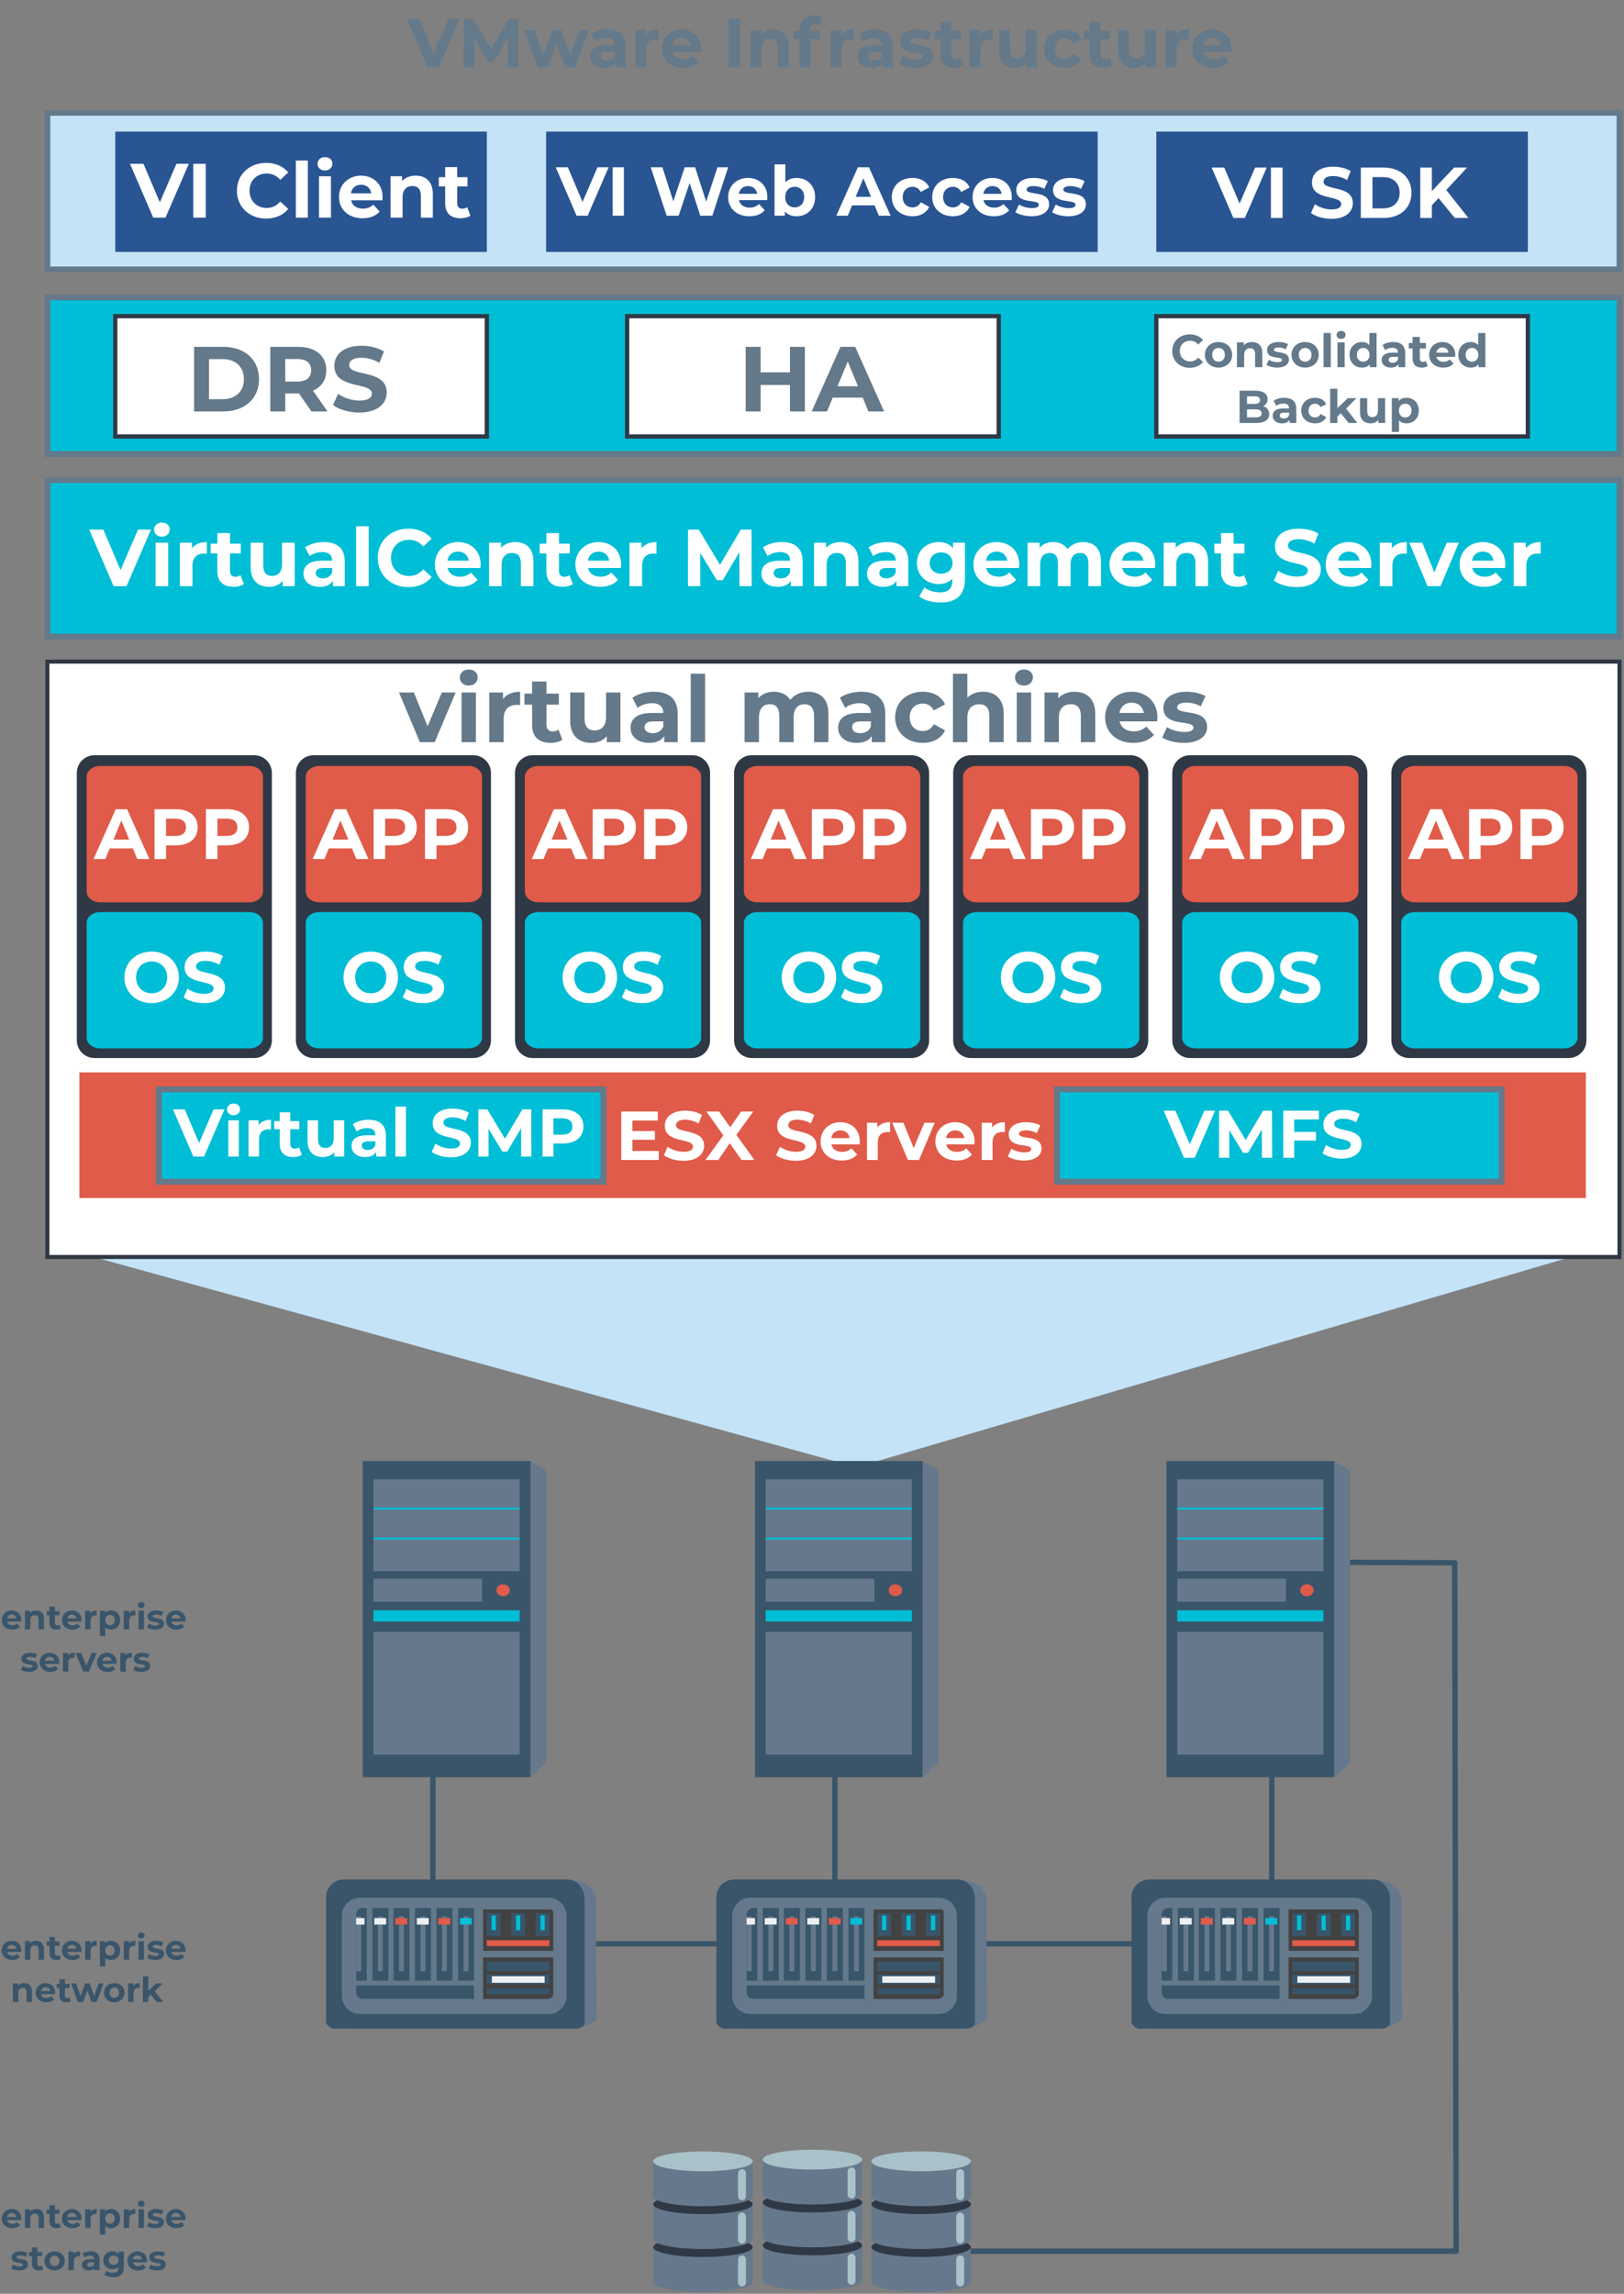 <svg width="845" height="1193" fill="none" xmlns="http://www.w3.org/2000/svg"><rect width="100%" height="100%" fill="#808080" stroke="none"/><path d="M661.73 885.469V1011H434.41V880.699M225.23 895.078V1011h209.18" stroke="#39556A" stroke-width="2.8" stroke-linecap="round" stroke-linejoin="round"/><path d="M661.351 812.441l95.55.39.75 358.059h-276.21" stroke="#39556A" stroke-width="2.8" stroke-linecap="round" stroke-linejoin="round"/><path d="M453.422 1186.91c0 2.85 11.58 5.16 25.87 5.16 14.29 0 25.87-2.31 25.87-5.16v-18.17h-51.74v18.17z" fill="#66788C"/><path d="M479.28 1173.9c14.288 0 25.87-2.31 25.87-5.16s-11.582-5.16-25.87-5.16c-14.287 0-25.87 2.31-25.87 5.16s11.583 5.16 25.87 5.16z" fill="#2F3845"/><path d="M453.422 1164.61c0 2.85 11.58 5.16 25.87 5.16 14.29 0 25.87-2.31 25.87-5.16v-18.17h-51.74v18.17z" fill="#66788C"/><path d="M479.28 1151.6c14.288 0 25.87-2.31 25.87-5.16s-11.582-5.16-25.87-5.16c-14.287 0-25.87 2.31-25.87 5.16s11.583 5.16 25.87 5.16z" fill="#2F3845"/><path d="M453.422 1142.31c0 2.85 11.58 5.17 25.87 5.17 14.29 0 25.87-2.31 25.87-5.17v-18.17h-51.74v18.17z" fill="#66788C"/><path d="M479.28 1129.3c14.288 0 25.87-2.31 25.87-5.16s-11.582-5.16-25.87-5.16c-14.287 0-25.87 2.31-25.87 5.16s11.583 5.16 25.87 5.16zM499.611 1128.2c-.561.02-1.093.26-1.478.67-.386.4-.595.95-.582 1.51v11.9c0 .55.217 1.07.604 1.46.386.38.91.6 1.456.6.547 0 1.071-.22 1.457-.6.386-.39.603-.91.603-1.46v-11.9a2.106 2.106 0 0 0-.581-1.51 2.134 2.134 0 0 0-1.479-.67zM499.612 1150.77a2.23 2.23 0 0 0-.807.18c-.254.12-.484.28-.675.48a2.2 2.2 0 0 0-.44.7c-.099.26-.146.54-.138.82v11.9c0 .55.217 1.07.603 1.46.386.38.91.6 1.457.6.546 0 1.07-.22 1.456-.6.387-.39.604-.91.604-1.46v-11.9a2.12 2.12 0 0 0-1.253-2 2.24 2.24 0 0 0-.807-.18zM499.612 1173.07a2.23 2.23 0 0 0-.807.18c-.254.12-.484.28-.675.48a2.2 2.2 0 0 0-.44.7c-.099.26-.146.54-.138.82v11.9c0 .55.217 1.07.603 1.46.386.38.91.6 1.457.6.546 0 1.07-.22 1.456-.6.387-.39.604-.91.604-1.46v-11.9a2.12 2.12 0 0 0-1.253-2 2.24 2.24 0 0 0-.807-.18z" fill="#A9C2C9"/><path d="M396.871 1186c0 2.85 11.58 5.16 25.87 5.16 14.29 0 25.87-2.31 25.87-5.16v-18.17h-51.74V1186z" fill="#66788C"/><path d="M422.741 1173.02c14.288 0 25.87-2.31 25.87-5.16s-11.582-5.16-25.87-5.16-25.87 2.31-25.87 5.16 11.582 5.16 25.87 5.16z" fill="#2F3845"/><path d="M396.871 1163.73c0 2.85 11.58 5.16 25.87 5.16 14.29 0 25.87-2.31 25.87-5.16v-18.17h-51.74v18.17z" fill="#66788C"/><path d="M422.741 1150.72c14.288 0 25.87-2.31 25.87-5.16s-11.582-5.16-25.87-5.16-25.87 2.31-25.87 5.16 11.582 5.16 25.87 5.16z" fill="#2F3845"/><path d="M396.871 1141.43c0 2.85 11.58 5.17 25.87 5.17 14.29 0 25.87-2.31 25.87-5.17v-18.17h-51.74v18.17z" fill="#66788C"/><path d="M422.741 1128.42c14.288 0 25.87-2.31 25.87-5.16s-11.582-5.16-25.87-5.16-25.87 2.31-25.87 5.16 11.582 5.16 25.87 5.16zM443.068 1127.32c-.561.02-1.093.26-1.478.67-.386.4-.595.95-.582 1.51v11.9c0 .55.217 1.07.604 1.46.386.38.91.6 1.456.6.547 0 1.071-.22 1.457-.6.386-.39.603-.91.603-1.46v-11.9a2.106 2.106 0 0 0-.581-1.51 2.134 2.134 0 0 0-1.479-.67zM443.069 1149.89a2.23 2.23 0 0 0-.807.18c-.254.12-.484.28-.675.48a2.2 2.2 0 0 0-.44.7c-.099.26-.146.54-.138.82V1164c0 .55.217 1.07.603 1.46.386.38.91.6 1.457.6.546 0 1.07-.22 1.456-.6.387-.39.604-.91.604-1.46v-11.9c.012-.28-.032-.56-.13-.82a2.128 2.128 0 0 0-.438-.72c-.191-.2-.422-.37-.678-.48a2.09 2.09 0 0 0-.814-.19zM443.069 1172.19c-.279.01-.553.07-.807.19-.254.11-.484.27-.675.47-.191.21-.341.45-.44.71-.099.26-.146.53-.138.81v11.9c0 .55.217 1.07.603 1.46.386.38.91.6 1.457.6.546 0 1.07-.22 1.456-.6.387-.39.604-.91.604-1.46v-11.9a2.07 2.07 0 0 0-.139-.81c-.099-.26-.248-.5-.44-.71a2.07 2.07 0 0 0-.674-.47 2.06 2.06 0 0 0-.807-.19z" fill="#A9C2C9"/><path d="M339.891 1186.92c0 2.85 11.58 5.16 25.87 5.16 14.29 0 25.87-2.31 25.87-5.16v-18.17h-51.74v18.17z" fill="#66788C"/><path d="M365.761 1173.91c14.287 0 25.87-2.31 25.87-5.16s-11.583-5.16-25.87-5.16c-14.288 0-25.87 2.31-25.87 5.16s11.582 5.16 25.87 5.16z" fill="#2F3845"/><path d="M339.891 1164.62c0 2.85 11.58 5.16 25.87 5.16 14.29 0 25.87-2.31 25.87-5.16v-18.17h-51.74v18.17z" fill="#66788C"/><path d="M365.761 1151.61c14.287 0 25.87-2.31 25.87-5.16s-11.583-5.16-25.87-5.16c-14.288 0-25.87 2.31-25.87 5.16s11.582 5.16 25.87 5.16z" fill="#2F3845"/><path d="M339.891 1142.32c0 2.85 11.58 5.17 25.87 5.17 14.29 0 25.87-2.31 25.87-5.17v-18.17h-51.74v18.17z" fill="#66788C"/><path d="M365.761 1129.31c14.287 0 25.87-2.31 25.87-5.16s-11.583-5.16-25.87-5.16c-14.288 0-25.87 2.31-25.87 5.16s11.582 5.16 25.87 5.16zM386.092 1128.21a2.134 2.134 0 0 0-2.06 2.18v11.9c0 .55.217 1.07.603 1.46.387.38.911.6 1.457.6s1.07-.22 1.456-.6c.387-.39.604-.91.604-1.46v-11.9a2.136 2.136 0 0 0-2.06-2.18zM386.088 1150.78a2.132 2.132 0 0 0-1.516.67c-.195.21-.346.45-.444.72a2.09 2.09 0 0 0-.13.83v11.9c0 .55.217 1.07.604 1.46.386.38.91.6 1.456.6.547 0 1.071-.22 1.457-.6.386-.39.603-.91.603-1.46V1153a2.09 2.09 0 0 0-.123-.82 2.18 2.18 0 0 0-.43-.71 2.086 2.086 0 0 0-.669-.49 2.065 2.065 0 0 0-.808-.2zM386.088 1173.08a2.24 2.24 0 0 0-.807.18 2.111 2.111 0 0 0-1.253 2v11.9c0 .54.217 1.07.604 1.45.386.39.91.61 1.456.61.547 0 1.07-.22 1.457-.61.386-.38.603-.91.603-1.45v-11.9c.008-.28-.039-.56-.138-.82-.099-.26-.249-.5-.44-.7-.191-.2-.421-.36-.675-.48a2.23 2.23 0 0 0-.807-.18z" fill="#A9C2C9"/><path d="M303.358 979.079c1.9.56 6.58 4 6.71 8.42l.36 62.711c0 .93-8.17 4.94-10.53 4.94h-117.55c-2.36 0-4.27-.75-4.27-1.68v-74.171l118.92-1.58 6.36 1.36z" fill="#66788C"/><path d="M299.901 1055.15h-126c-2.36 0-4.27-2.47-4.27-3.36V987a9.22 9.22 0 0 1 9-9.43h116.55c5 0 9 4.34 9 10.83v64c0 .86-1.92 2.75-4.28 2.75z" fill="#3A556A"/><path d="M289.131 989.18h-104.49v57.93h104.49v-57.93z" fill="#64798A"/><path d="M247.431 1029.51h-58.56v6.4h58.56v-6.4z" fill="#64798A"/><path d="M287.859 993.121h-36.5v21.569h36.5v-21.569z" fill="#424242"/><path d="M285.919 1009.15h-32.63v3.04h32.63v-3.04z" fill="#E05B4A"/><path d="M260.479 995.051h-7.19v11.889h7.19v-11.889z" fill="#39556A"/><path d="M257.991 996.25h-2.21v7.65h2.21v-7.65z" fill="#00BED6"/><path d="M273.202 995.051h-7.19v11.889h7.19v-11.889z" fill="#39556A"/><path d="M270.71 996.25h-2.21v7.65h2.21v-7.65z" fill="#00BED6"/><path d="M285.92 995.051h-7.19v11.889h7.19v-11.889z" fill="#39556A"/><path d="M283.429 996.25h-2.21v7.65h2.21v-7.65z" fill="#00BED6"/><path d="M287.859 1018.09h-36.5v21.57h36.5v-21.57z" fill="#424242"/><path d="M285.919 1034.13h-32.63v3.04h32.63v-3.04zM285.919 1020.21h-32.63v5.05h32.63v-5.05zM285.919 1027.04h-32.63v5.05h32.63v-5.05z" fill="#39556A"/><path d="M283.392 1027.85h-27.47v3.42h27.47v-3.42z" fill="#EBF0F3"/><path d="M190.82 992.262h-8.3v37.898h8.3v-37.898z" fill="#39556A"/><path d="M187.941 996.73h-2.55v28.54h2.55v-28.54z" fill="#66788C"/><path d="M189.681 997.609h-6.22V1001h6.22v-3.391z" fill="#EBF0F3"/><path d="M202.089 992.262h-8.3v37.898h8.3v-37.898z" fill="#39556A"/><path d="M199.21 996.73h-2.55v28.54h2.55v-28.54z" fill="#66788C"/><path d="M200.95 997.609h-6.22V1001h6.22v-3.391z" fill="#EBF0F3"/><path d="M213.019 992.262h-8.3v37.898h8.3v-37.898z" fill="#39556A"/><path d="M210.152 996.73h-2.55v28.54h2.55v-28.54z" fill="#66788C"/><path d="M211.892 997.609h-6.22V1001h6.22v-3.391z" fill="#E05B4A"/><path d="M224.222 992.262h-8.3v37.898h8.3v-37.898z" fill="#39556A"/><path d="M221.351 996.73h-2.55v28.54h2.55v-28.54z" fill="#66788C"/><path d="M223.079 997.609h-6.22V1001h6.22v-3.391z" fill="#EBF0F3"/><path d="M235.409 992.262h-8.3v37.898h8.3v-37.898z" fill="#39556A"/><path d="M232.53 996.73h-2.55v28.54h2.55v-28.54z" fill="#66788C"/><path d="M234.271 997.609h-6.22V1001h6.22v-3.391z" fill="#E05B4A"/><path d="M246.64 992.262h-8.3v37.898h8.3v-37.898z" fill="#39556A"/><path d="M243.761 996.73h-2.55v28.54h2.55v-28.54z" fill="#66788C"/><path d="M245.501 997.609h-6.22V1001h6.22v-3.391z" fill="#00BED6"/><path d="M246.63 1032.66h-64.11v7.01h64.11v-7.01z" fill="#39556A"/><path d="M287.849 1041.78h-104.4v7.47h104.4v-7.47z" fill="#3A556A"/><path d="M177.891 996.421v41.689a9.39 9.39 0 0 0 9.39 9.39h98.1a9.393 9.393 0 0 0 9.39-9.39v-41.689a9.392 9.392 0 0 0-9.39-9.39h-98.1a9.39 9.39 0 0 0-9.39 9.39zm110.38 39.739a3.511 3.511 0 0 1-3.51 3.51h-95.93c-.931 0-1.824-.37-2.482-1.03a3.507 3.507 0 0 1-1.028-2.48v-40.329a3.506 3.506 0 0 1 3.51-3.51h95.94a3.512 3.512 0 0 1 3.51 3.51l-.01 40.329zM506.518 979.082c1.9.56 6.58 4 6.71 8.42l.36 62.708c0 .93-8.17 4.94-10.53 4.94h-117.55c-2.36 0-4.27-.75-4.27-1.68v-74.168l118.91-1.54 6.37 1.32z" fill="#66788C"/><path d="M503.059 1055.15h-126.06c-2.36 0-4.27-2.47-4.27-3.36V987a9.22 9.22 0 0 1 9-9.43h116.6c5 0 9 4.34 9 10.83v64c0 .86-1.91 2.75-4.27 2.75z" fill="#3A556A"/><path d="M492.279 989.18h-104.49v57.93h104.49v-57.93z" fill="#64798A"/><path d="M450.58 1029.51h-58.56v6.4h58.56v-6.4z" fill="#64798A"/><path d="M491.012 993.121h-36.5v21.569h36.5v-21.569z" fill="#424242"/><path d="M489.079 1009.15h-32.63v3.04h32.63v-3.04z" fill="#E05B4A"/><path d="M463.639 995.051h-7.19v11.889h7.19v-11.889z" fill="#39556A"/><path d="M461.151 996.25h-2.21v7.65h2.21v-7.65z" fill="#00BED6"/><path d="M476.362 995.051h-7.19v11.889h7.19v-11.889z" fill="#39556A"/><path d="M473.87 996.25h-2.21v7.65h2.21v-7.65z" fill="#00BED6"/><path d="M489.081 995.051h-7.19v11.889h7.19v-11.889z" fill="#39556A"/><path d="M486.589 996.25h-2.21v7.65h2.21v-7.65z" fill="#00BED6"/><path d="M491.012 1018.09h-36.5v21.57h36.5v-21.57z" fill="#424242"/><path d="M489.079 1034.13h-32.63v3.04h32.63v-3.04zM489.079 1020.21h-32.63v5.05h32.63v-5.05zM489.079 1027.04h-32.63v5.05h32.63v-5.05z" fill="#39556A"/><path d="M486.54 1027.85h-27.47v3.42h27.47v-3.42z" fill="#EBF0F3"/><path d="M393.98 992.262h-8.3v37.898h8.3v-37.898z" fill="#39556A"/><path d="M391.101 996.73h-2.55v28.54h2.55v-28.54z" fill="#66788C"/><path d="M392.841 997.609h-6.22V1001h6.22v-3.391z" fill="#EBF0F3"/><path d="M405.249 992.262h-8.3v37.898h8.3v-37.898z" fill="#39556A"/><path d="M402.37 996.73h-2.55v28.54h2.55v-28.54z" fill="#66788C"/><path d="M404.111 997.609h-6.22V1001h6.22v-3.391z" fill="#EBF0F3"/><path d="M416.179 992.262h-8.3v37.898h8.3v-37.898z" fill="#39556A"/><path d="M413.3 996.73h-2.55v28.54h2.55v-28.54z" fill="#66788C"/><path d="M415.04 997.609h-6.22V1001h6.22v-3.391z" fill="#E05B4A"/><path d="M427.378 992.262h-8.3v37.898h8.3v-37.898z" fill="#39556A"/><path d="M424.499 996.73h-2.55v28.54h2.55v-28.54z" fill="#66788C"/><path d="M426.24 997.609h-6.22V1001h6.22v-3.391z" fill="#EBF0F3"/><path d="M438.562 992.262h-8.3v37.898h8.3v-37.898z" fill="#39556A"/><path d="M435.691 996.73h-2.55v28.54h2.55v-28.54z" fill="#66788C"/><path d="M437.419 997.609h-6.22V1001h6.22v-3.391z" fill="#E05B4A"/><path d="M449.788 992.262h-8.3v37.898h8.3v-37.898z" fill="#39556A"/><path d="M446.921 996.73h-2.55v28.54h2.55v-28.54z" fill="#66788C"/><path d="M448.661 997.609h-6.22V1001h6.22v-3.391z" fill="#00BED6"/><path d="M449.79 1032.66h-64.11v7.01h64.11v-7.01z" fill="#39556A"/><path d="M491.009 1041.78h-104.4v7.47h104.4v-7.47z" fill="#3A556A"/><path d="M381 996.421v41.689a9.39 9.39 0 0 0 9.39 9.39h98.1a9.39 9.39 0 0 0 9.39-9.39v-41.689a9.39 9.39 0 0 0-9.39-9.39h-98.1a9.39 9.39 0 0 0-9.39 9.39zm110.38 39.739a3.511 3.511 0 0 1-3.51 3.51H392a3.511 3.511 0 0 1-3.51-3.51v-40.329a3.51 3.51 0 0 1 3.51-3.51h95.94a3.51 3.51 0 0 1 3.51 3.51l-.07 40.329zM722.479 979.082c1.9.56 6.58 4 6.71 8.42l.36 62.708c0 .93-8.17 4.94-10.53 4.94h-117.55c-2.36 0-4.27-.75-4.27-1.68v-74.168l118.91-1.54 6.37 1.32z" fill="#66788C"/><path d="M718.999 1055.15h-126c-2.36 0-4.27-2.47-4.27-3.36V987a9.22 9.22 0 0 1 9-9.43h116.57c5 0 9 4.34 9 10.83v64c0 .86-1.91 2.75-4.3 2.75z" fill="#3A556A"/><path d="M708.252 989.18h-104.49v57.93h104.49v-57.93z" fill="#64798A"/><path d="M666.548 1029.51h-58.56v6.4h58.56v-6.4z" fill="#64798A"/><path d="M706.98 993.121h-36.5v21.569h36.5v-21.569z" fill="#424242"/><path d="M705.04 1009.15h-32.63v3.04h32.63v-3.04z" fill="#E05B4A"/><path d="M679.6 995.051h-7.19v11.889h7.19v-11.889z" fill="#39556A"/><path d="M677.108 996.25h-2.21v7.65h2.21v-7.65z" fill="#00BED6"/><path d="M692.331 995.051h-7.19v11.889h7.19v-11.889z" fill="#39556A"/><path d="M689.831 996.25h-2.21v7.65h2.21v-7.65z" fill="#00BED6"/><path d="M705.049 995.051h-7.19v11.889h7.19v-11.889z" fill="#39556A"/><path d="M702.55 996.25h-2.21v7.65h2.21v-7.65z" fill="#00BED6"/><path d="M706.98 1018.09h-36.5v21.57h36.5v-21.57z" fill="#424242"/><path d="M705.04 1034.13h-32.63v3.04h32.63v-3.04zM705.04 1020.21h-32.63v5.05h32.63v-5.05zM705.04 1027.04h-32.63v5.05h32.63v-5.05z" fill="#39556A"/><path d="M702.509 1027.85h-27.47v3.42h27.47v-3.42z" fill="#EBF0F3"/><path d="M609.941 992.262h-8.3v37.898h8.3v-37.898z" fill="#39556A"/><path d="M607.07 996.73h-2.55v28.54h2.55v-28.54z" fill="#66788C"/><path d="M608.81 997.609h-6.22V1001h6.22v-3.391z" fill="#EBF0F3"/><path d="M621.21 992.262h-8.3v37.898h8.3v-37.898z" fill="#39556A"/><path d="M618.331 996.73h-2.55v28.54h2.55v-28.54z" fill="#66788C"/><path d="M620.072 997.609h-6.22V1001h6.22v-3.391z" fill="#EBF0F3"/><path d="M632.152 992.262h-8.3v37.898h8.3v-37.898z" fill="#39556A"/><path d="M629.269 996.73h-2.55v28.54h2.55v-28.54z" fill="#66788C"/><path d="M631.009 997.609h-6.22V1001h6.22v-3.391z" fill="#E05B4A"/><path d="M643.351 992.262h-8.3v37.898h8.3v-37.898z" fill="#39556A"/><path d="M640.472 996.73h-2.55v28.54h2.55v-28.54z" fill="#66788C"/><path d="M642.208 997.609h-6.22V1001h6.22v-3.391z" fill="#EBF0F3"/><path d="M654.531 992.262h-8.301v37.898h8.301v-37.898z" fill="#39556A"/><path d="M651.652 996.73h-2.55v28.54h2.55v-28.54z" fill="#66788C"/><path d="M653.392 997.609h-6.22V1001h6.22v-3.391z" fill="#E05B4A"/><path d="M665.761 992.262h-8.3v37.898h8.3v-37.898z" fill="#39556A"/><path d="M662.878 996.73h-2.55v28.54h2.55v-28.54z" fill="#66788C"/><path d="M664.618 997.609h-6.22V1001h6.22v-3.391z" fill="#00BED6"/><path d="M665.751 1032.66h-64.11v7.01h64.11v-7.01z" fill="#39556A"/><path d="M706.978 1041.78h-104.4v7.47h104.4v-7.47z" fill="#3A556A"/><path d="M597 996.421v41.689a9.39 9.39 0 0 0 9.39 9.39h98.1a9.39 9.39 0 0 0 9.39-9.39v-41.689a9.39 9.39 0 0 0-9.39-9.39H606.4a9.398 9.398 0 0 0-6.646 2.747 9.382 9.382 0 0 0-2.754 6.643zm110.38 39.739a3.511 3.511 0 0 1-3.51 3.51h-95.92a3.511 3.511 0 0 1-3.51-3.51v-40.329a3.512 3.512 0 0 1 3.51-3.51h95.94a3.51 3.51 0 0 1 3.51 3.51l-.02 40.329z" fill="#66788C"/><path d="M47.148 653.359l398.5 109.75 370.42-108.96-768.92-.79z" fill="#C4E3F7"/><path d="M842.648 344.109h-818v309.67h818v-309.67z" fill="#fff" stroke="#2F3845" stroke-width="2.12" stroke-miterlimit="10"/><path d="M842.648 249.691h-818v81.42h818v-81.42zM842.648 154.691h-818v81.42h818v-81.42z" fill="#00BED6" stroke="#64798A" stroke-width="3" stroke-miterlimit="10"/><path d="M794.978 164.441h-193.33v62.58h193.33v-62.58zM519.65 164.441H326.32v62.58h193.33v-62.58zM253.31 164.441H59.98v62.58h193.33v-62.58z" fill="#fff" stroke="#2F3845" stroke-width="2.21" stroke-miterlimit="10"/><path d="M825.15 557.781H41.32v65.33h783.83v-65.33z" fill="#E05B49"/><path d="M313.978 566.609H82.648v48h231.33v-48zM781.31 566.609H549.98v48h231.33v-48z" fill="#00BED6" stroke="#64798A" stroke-width="3.11" stroke-miterlimit="10"/><path d="M329.046 598.64v-5.832h11.7v-4.536h-11.7V582.8h13.248v-4.68H323.25v25.2h19.512v-4.68h-13.716zm26.636 5.112c7.2 0 10.692-3.6 10.692-7.812 0-9.252-14.652-6.048-14.652-10.692 0-1.584 1.332-2.88 4.788-2.88 2.232 0 4.644.648 6.984 1.98l1.8-4.428c-2.34-1.476-5.58-2.232-8.748-2.232-7.164 0-10.62 3.564-10.62 7.848 0 9.36 14.652 6.12 14.652 10.836 0 1.548-1.404 2.7-4.86 2.7-3.024 0-6.192-1.08-8.316-2.628l-1.98 4.392c2.232 1.728 6.264 2.916 10.26 2.916zm36.863-.432l-9.396-13.032 8.784-12.168h-6.3l-5.688 8.172-5.796-8.172h-6.624l8.856 12.384-9.324 12.816h6.696l5.976-8.748 6.084 8.748h6.732zm21.567.432c7.2 0 10.692-3.6 10.692-7.812 0-9.252-14.652-6.048-14.652-10.692 0-1.584 1.332-2.88 4.788-2.88 2.232 0 4.644.648 6.984 1.98l1.8-4.428c-2.34-1.476-5.58-2.232-8.748-2.232-7.164 0-10.62 3.564-10.62 7.848 0 9.36 14.652 6.12 14.652 10.836 0 1.548-1.404 2.7-4.86 2.7-3.024 0-6.192-1.08-8.316-2.628l-1.98 4.392c2.232 1.728 6.264 2.916 10.26 2.916zm33.253-10.044c0-6.228-4.392-10.044-10.08-10.044-5.904 0-10.332 4.176-10.332 9.972 0 5.76 4.356 9.972 11.052 9.972 3.492 0 6.192-1.08 7.992-3.132l-2.988-3.24c-1.332 1.26-2.808 1.872-4.86 1.872-2.952 0-5.004-1.476-5.544-3.888h14.652c.036-.468.108-1.08.108-1.512zm-10.044-5.796c2.52 0 4.356 1.584 4.752 4.032h-9.54c.396-2.484 2.232-4.032 4.788-4.032zm19.147-1.404v-2.556h-5.364v19.368h5.616v-9.144c0-3.708 2.052-5.4 5.148-5.4.432 0 .792.036 1.26.072v-5.184c-2.988 0-5.292.972-6.66 2.844zm24.491-2.556l-5.544 13.176-5.364-13.176h-5.796l8.136 19.368h5.796l8.172-19.368h-5.4zm26.136 9.756c0-6.228-4.392-10.044-10.08-10.044-5.904 0-10.332 4.176-10.332 9.972 0 5.76 4.356 9.972 11.052 9.972 3.492 0 6.192-1.08 7.992-3.132l-2.988-3.24c-1.332 1.26-2.808 1.872-4.86 1.872-2.952 0-5.004-1.476-5.544-3.888h14.652c.036-.468.108-1.08.108-1.512zm-10.044-5.796c2.52 0 4.356 1.584 4.752 4.032h-9.54c.396-2.484 2.232-4.032 4.788-4.032zm19.147-1.404v-2.556h-5.364v19.368h5.616v-9.144c0-3.708 2.052-5.4 5.148-5.4.432 0 .792.036 1.26.072v-5.184c-2.988 0-5.292.972-6.66 2.844zm16.586 17.1c5.796 0 9.144-2.556 9.144-6.156 0-7.632-11.7-4.428-11.7-7.74 0-1.008 1.08-1.8 3.6-1.8 1.764 0 3.672.36 5.58 1.44l1.872-3.996c-1.836-1.08-4.788-1.692-7.452-1.692-5.652 0-8.964 2.592-8.964 6.264 0 7.74 11.7 4.5 11.7 7.668 0 1.08-.972 1.764-3.564 1.764-2.376 0-5.004-.756-6.732-1.872l-1.872 4.032c1.8 1.188 5.112 2.088 8.388 2.088z" fill="#fff"/><path d="M229.888 360.176l-7.392 17.568-7.152-17.568h-7.728L218.464 386h7.728l10.896-25.824h-7.2zm14-3.6c2.784 0 4.656-1.824 4.656-4.32 0-2.304-1.872-4.032-4.656-4.032s-4.656 1.824-4.656 4.176c0 2.352 1.872 4.176 4.656 4.176zM240.144 386h7.488v-25.824h-7.488V386zm21.589-22.416v-3.408h-7.152V386h7.488v-12.192c0-4.944 2.736-7.2 6.864-7.2.576 0 1.056.048 1.68.096v-6.912c-3.984 0-7.056 1.296-8.88 3.792zm28.863 15.888c-.816.624-1.92.96-3.024.96-2.016 0-3.216-1.2-3.216-3.408v-10.512h6.432v-5.76h-6.432v-6.288h-7.488v6.288h-3.984v5.76h3.984v10.608c0 6.144 3.552 9.264 9.648 9.264 2.304 0 4.56-.528 6.096-1.632l-2.016-5.28zm24.747-19.296v12.768c0 4.752-2.496 6.96-5.952 6.96-3.312 0-5.232-1.92-5.232-6.24v-13.488h-7.488v14.592c0 7.968 4.56 11.616 11.04 11.616 3.168 0 6.048-1.2 8.016-3.456V386h7.104v-25.824h-7.488zm24.842-.384c-4.128 0-8.304 1.104-11.136 3.12l2.688 5.232c1.872-1.488 4.704-2.4 7.44-2.4 4.032 0 5.952 1.872 5.952 5.088h-5.952c-7.872 0-11.088 3.168-11.088 7.728 0 4.464 3.6 7.824 9.648 7.824 3.792 0 6.48-1.248 7.872-3.6V386h7.008v-14.736c0-7.824-4.56-11.472-12.432-11.472zm-.576 21.552c-2.64 0-4.224-1.248-4.224-3.12 0-1.728 1.104-3.024 4.608-3.024h5.136v2.64c-.864 2.352-3.024 3.504-5.52 3.504zM359.394 386h7.488v-35.616h-7.488V386zm61.103-26.208c-3.888 0-7.248 1.584-9.312 4.224-1.824-2.832-4.896-4.224-8.496-4.224-3.312 0-6.192 1.152-8.112 3.36v-2.976h-7.152V386h7.488v-12.96c0-4.608 2.352-6.768 5.664-6.768 3.12 0 4.896 1.92 4.896 6.096V386h7.488v-12.96c0-4.608 2.352-6.768 5.712-6.768 3.024 0 4.896 1.92 4.896 6.096V386h7.488v-14.784c0-7.872-4.416-11.424-10.56-11.424zm27.688 0c-4.128 0-8.304 1.104-11.136 3.12l2.688 5.232c1.872-1.488 4.704-2.4 7.44-2.4 4.032 0 5.952 1.872 5.952 5.088h-5.952c-7.872 0-11.088 3.168-11.088 7.728 0 4.464 3.6 7.824 9.648 7.824 3.792 0 6.48-1.248 7.872-3.6V386h7.008v-14.736c0-7.824-4.56-11.472-12.432-11.472zm-.576 21.552c-2.64 0-4.224-1.248-4.224-3.12 0-1.728 1.104-3.024 4.608-3.024h5.136v2.64c-.864 2.352-3.024 3.504-5.52 3.504zm32.546 5.04c5.424 0 9.696-2.4 11.568-6.528l-5.808-3.168c-1.392 2.496-3.456 3.552-5.808 3.552-3.792 0-6.768-2.64-6.768-7.152 0-4.512 2.976-7.152 6.768-7.152 2.352 0 4.416 1.104 5.808 3.552l5.808-3.12c-1.872-4.224-6.144-6.576-11.568-6.576-8.4 0-14.4 5.52-14.4 13.296s6 13.296 14.4 13.296zm31.388-26.592c-3.312 0-6.192 1.056-8.208 3.072v-12.48h-7.488V386h7.488v-12.768c0-4.752 2.592-6.96 6.192-6.96 3.312 0 5.232 1.92 5.232 6.096V386h7.488v-14.784c0-7.872-4.608-11.424-10.704-11.424zm21.235-3.216c2.784 0 4.656-1.824 4.656-4.32 0-2.304-1.872-4.032-4.656-4.032s-4.656 1.824-4.656 4.176c0 2.352 1.872 4.176 4.656 4.176zM529.034 386h7.488v-25.824h-7.488V386zm30.134-26.208c-3.504 0-6.528 1.2-8.544 3.408v-3.024h-7.152V386h7.488v-12.768c0-4.752 2.592-6.96 6.192-6.96 3.312 0 5.232 1.92 5.232 6.096V386h7.488v-14.784c0-7.872-4.608-11.424-10.704-11.424zm43.068 13.392c0-8.304-5.856-13.392-13.44-13.392-7.872 0-13.776 5.568-13.776 13.296 0 7.68 5.808 13.296 14.736 13.296 4.656 0 8.256-1.44 10.656-4.176l-3.984-4.32c-1.776 1.68-3.744 2.496-6.48 2.496-3.936 0-6.672-1.968-7.392-5.184h19.536c.048-.624.144-1.44.144-2.016zm-13.392-7.728c3.36 0 5.808 2.112 6.336 5.376h-12.72c.528-3.312 2.976-5.376 6.384-5.376zm27.066 20.928c7.728 0 12.192-3.408 12.192-8.208 0-10.176-15.6-5.904-15.6-10.32 0-1.344 1.44-2.4 4.8-2.4 2.352 0 4.896.48 7.44 1.92l2.496-5.328c-2.448-1.44-6.384-2.256-9.936-2.256-7.536 0-11.952 3.456-11.952 8.352 0 10.32 15.6 6 15.6 10.224 0 1.44-1.296 2.352-4.752 2.352-3.168 0-6.672-1.008-8.976-2.496l-2.496 5.376c2.4 1.584 6.816 2.784 11.184 2.784zM233.42 9.8l-7.776 18-7.668-18h-6.3L222.548 35h5.76l10.908-25.2h-5.796zM269.724 35l-.072-25.2h-4.788l-9.288 15.66-9.432-15.66h-4.824V35h5.472V20.204l7.38 12.132h2.628l7.416-12.456.036 15.12h5.472zm31.719-19.368l-4.716 13.104-4.608-13.104h-4.752l-4.752 13.104-4.572-13.104h-5.292L279.735 35h5.4l4.5-12.024L293.991 35h5.4l7.02-19.368h-4.968zm14.758-.288c-3.096 0-6.228.828-8.352 2.34l2.016 3.924c1.404-1.116 3.528-1.8 5.58-1.8 3.024 0 4.464 1.404 4.464 3.816h-4.464c-5.904 0-8.316 2.376-8.316 5.796 0 3.348 2.7 5.868 7.236 5.868 2.844 0 4.86-.936 5.904-2.7V35h5.256V23.948c0-5.868-3.42-8.604-9.324-8.604zm-.432 16.164c-1.98 0-3.168-.936-3.168-2.34 0-1.296.828-2.268 3.456-2.268h3.852v1.98c-.648 1.764-2.268 2.628-4.14 2.628zm20.203-13.32v-2.556h-5.364V35h5.616v-9.144c0-3.708 2.052-5.4 5.148-5.4.432 0 .792.036 1.26.072v-5.184c-2.988 0-5.292.972-6.66 2.844zm28.795 7.2c0-6.228-4.392-10.044-10.08-10.044-5.904 0-10.332 4.176-10.332 9.972 0 5.76 4.356 9.972 11.052 9.972 3.492 0 6.192-1.08 7.992-3.132l-2.988-3.24c-1.332 1.26-2.808 1.872-4.86 1.872-2.952 0-5.004-1.476-5.544-3.888h14.652c.036-.468.108-1.08.108-1.512zm-10.044-5.796c2.52 0 4.356 1.584 4.752 4.032h-9.54c.396-2.484 2.232-4.032 4.788-4.032zM379.097 35h5.832V9.8h-5.832V35zm23.189-19.656c-2.628 0-4.896.9-6.408 2.556v-2.268h-5.364V35h5.616v-9.576c0-3.564 1.944-5.22 4.644-5.22 2.484 0 3.924 1.44 3.924 4.572V35h5.616V23.912c0-5.904-3.456-8.568-8.028-8.568zm19.275-.108c0-1.908.9-2.808 2.556-2.808.864 0 1.656.252 2.268.684l1.476-4.068c-1.044-.72-2.7-1.044-4.284-1.044-4.824 0-7.488 2.844-7.488 7.2v.864h-2.988v4.32h2.988V35h5.616V20.384h4.824v-4.32h-4.968v-.828zm16.012 2.952v-2.556h-5.364V35h5.616v-9.144c0-3.708 2.052-5.4 5.148-5.4.432 0 .792.036 1.26.072v-5.184c-2.988 0-5.292.972-6.66 2.844zm17.706-2.844c-3.096 0-6.228.828-8.352 2.34l2.016 3.924c1.404-1.116 3.528-1.8 5.58-1.8 3.024 0 4.464 1.404 4.464 3.816h-4.464c-5.904 0-8.316 2.376-8.316 5.796 0 3.348 2.7 5.868 7.236 5.868 2.844 0 4.86-.936 5.904-2.7V35h5.256V23.948c0-5.868-3.42-8.604-9.324-8.604zm-.432 16.164c-1.98 0-3.168-.936-3.168-2.34 0-1.296.828-2.268 3.456-2.268h3.852v1.98c-.648 1.764-2.268 2.628-4.14 2.628zm21.355 3.78c5.796 0 9.144-2.556 9.144-6.156 0-7.632-11.7-4.428-11.7-7.74 0-1.008 1.08-1.8 3.6-1.8 1.764 0 3.672.36 5.58 1.44l1.872-3.996c-1.836-1.08-4.788-1.692-7.452-1.692-5.652 0-8.964 2.592-8.964 6.264 0 7.74 11.7 4.5 11.7 7.668 0 1.08-.972 1.764-3.564 1.764-2.376 0-5.004-.756-6.732-1.872l-1.872 4.032c1.8 1.188 5.112 2.088 8.388 2.088zm23.589-5.184c-.612.468-1.44.72-2.268.72-1.512 0-2.412-.9-2.412-2.556v-7.884h4.824v-4.32h-4.824v-4.716h-5.616v4.716h-2.988v4.32h2.988v7.956c0 4.608 2.664 6.948 7.236 6.948 1.728 0 3.42-.396 4.572-1.224l-1.512-3.96zm10.028-11.916v-2.556h-5.364V35h5.616v-9.144c0-3.708 2.052-5.4 5.148-5.4.432 0 .792.036 1.26.072v-5.184c-2.988 0-5.292.972-6.66 2.844zm24.036-2.556v9.576c0 3.564-1.872 5.22-4.464 5.22-2.484 0-3.924-1.44-3.924-4.68V15.632h-5.616v10.944c0 5.976 3.42 8.712 8.28 8.712 2.376 0 4.536-.9 6.012-2.592V35h5.328V15.632h-5.616zm20.179 19.656c4.068 0 7.272-1.8 8.676-4.896l-4.356-2.376c-1.044 1.872-2.592 2.664-4.356 2.664-2.844 0-5.076-1.98-5.076-5.364s2.232-5.364 5.076-5.364c1.764 0 3.312.828 4.356 2.664l4.356-2.34c-1.404-3.168-4.608-4.932-8.676-4.932-6.3 0-10.8 4.14-10.8 9.972s4.5 9.972 10.8 9.972zm23.171-5.184c-.612.468-1.44.72-2.268.72-1.512 0-2.412-.9-2.412-2.556v-7.884h4.824v-4.32h-4.824v-4.716h-5.616v4.716h-2.988v4.32h2.988v7.956c0 4.608 2.664 6.948 7.236 6.948 1.728 0 3.42-.396 4.572-1.224l-1.512-3.96zm18.56-14.472v9.576c0 3.564-1.872 5.22-4.464 5.22-2.484 0-3.924-1.44-3.924-4.68V15.632h-5.616v10.944c0 5.976 3.42 8.712 8.28 8.712 2.376 0 4.536-.9 6.012-2.592V35h5.328V15.632h-5.616zm16.183 2.556v-2.556h-5.364V35h5.616v-9.144c0-3.708 2.052-5.4 5.148-5.4.432 0 .792.036 1.26.072v-5.184c-2.988 0-5.292.972-6.66 2.844zm28.796 7.2c0-6.228-4.392-10.044-10.08-10.044-5.904 0-10.332 4.176-10.332 9.972 0 5.76 4.356 9.972 11.052 9.972 3.492 0 6.192-1.08 7.992-3.132l-2.988-3.24c-1.332 1.26-2.808 1.872-4.86 1.872-2.952 0-5.004-1.476-5.544-3.888h14.652c.036-.468.108-1.08.108-1.512zM630.7 19.592c2.52 0 4.356 1.584 4.752 4.032h-9.54c.396-2.484 2.232-4.032 4.788-4.032zM100.984 214h15.264c10.992 0 18.528-6.624 18.528-16.8 0-10.176-7.536-16.8-18.528-16.8h-15.264V214zm7.776-6.384v-20.832h7.104c6.672 0 11.04 3.984 11.04 10.416s-4.368 10.416-11.04 10.416h-7.104zM170.4 214l-7.536-10.8c4.368-1.872 6.912-5.568 6.912-10.608 0-7.536-5.616-12.192-14.592-12.192H140.64V214h7.776v-9.36h7.152l6.48 9.36h8.352zm-8.496-21.408c0 3.648-2.4 5.856-7.152 5.856h-6.336v-11.712h6.336c4.752 0 7.152 2.16 7.152 5.856zm25.073 21.984c9.6 0 14.256-4.8 14.256-10.416 0-12.336-19.536-8.064-19.536-14.256 0-2.112 1.776-3.84 6.384-3.84 2.976 0 6.192.864 9.312 2.64l2.4-5.904c-3.12-1.968-7.44-2.976-11.664-2.976-9.552 0-14.16 4.752-14.16 10.464 0 12.48 19.536 8.16 19.536 14.448 0 2.064-1.872 3.6-6.48 3.6-4.032 0-8.256-1.44-11.088-3.504l-2.64 5.856c2.976 2.304 8.352 3.888 13.68 3.888zM411.024 180.4v13.248H395.76V180.4h-7.776V214h7.776v-13.776h15.264V214h7.776v-33.6h-7.776zm40.83 33.6h8.16l-15.024-33.6h-7.68L422.334 214h7.968l2.976-7.2h15.6l2.976 7.2zm-16.08-13.104l5.328-12.864 5.328 12.864h-10.656zM619.032 191.288c2.928 0 5.352-1.056 6.936-3l-2.496-2.304c-1.128 1.32-2.544 1.992-4.224 1.992-3.144 0-5.376-2.208-5.376-5.376s2.232-5.376 5.376-5.376c1.68 0 3.096.672 4.224 1.968l2.496-2.304c-1.584-1.92-4.008-2.976-6.912-2.976-5.232 0-9.12 3.624-9.12 8.688s3.888 8.688 9.096 8.688zm14.996-.096c4.104 0 7.08-2.76 7.08-6.648s-2.976-6.648-7.08-6.648-7.104 2.76-7.104 6.648 3 6.648 7.104 6.648zm0-3.072c-1.872 0-3.312-1.344-3.312-3.576s1.44-3.576 3.312-3.576c1.872 0 3.288 1.344 3.288 3.576s-1.416 3.576-3.288 3.576zm17.431-10.224c-1.752 0-3.264.6-4.272 1.704v-1.512h-3.576V191h3.744v-6.384c0-2.376 1.296-3.48 3.096-3.48 1.656 0 2.616.96 2.616 3.048V191h3.744v-7.392c0-3.936-2.304-5.712-5.352-5.712zm13.09 13.296c3.864 0 6.096-1.704 6.096-4.104 0-5.088-7.8-2.952-7.8-5.16 0-.672.72-1.2 2.4-1.2 1.176 0 2.448.24 3.72.96l1.248-2.664c-1.224-.72-3.192-1.128-4.968-1.128-3.768 0-5.976 1.728-5.976 4.176 0 5.16 7.8 3 7.8 5.112 0 .72-.648 1.176-2.376 1.176-1.584 0-3.336-.504-4.488-1.248l-1.248 2.688c1.2.792 3.408 1.392 5.592 1.392zm14.55 0c4.104 0 7.08-2.76 7.08-6.648s-2.976-6.648-7.08-6.648-7.104 2.76-7.104 6.648 3 6.648 7.104 6.648zm0-3.072c-1.872 0-3.312-1.344-3.312-3.576s1.44-3.576 3.312-3.576c1.872 0 3.288 1.344 3.288 3.576s-1.416 3.576-3.288 3.576zm9.582 2.88h3.744v-17.808h-3.744V191zm9.091-14.712c1.392 0 2.328-.912 2.328-2.16 0-1.152-.936-2.016-2.328-2.016s-2.328.912-2.328 2.088c0 1.176.936 2.088 2.328 2.088zM695.9 191h3.744v-12.912H695.9V191zm16.627-17.808v6.264c-.936-1.056-2.28-1.56-3.864-1.56-3.648 0-6.456 2.592-6.456 6.648 0 4.056 2.808 6.648 6.456 6.648 1.728 0 3.096-.552 4.032-1.68V191h3.576v-17.808h-3.744zm-3.216 14.928c-1.872 0-3.312-1.344-3.312-3.576s1.44-3.576 3.312-3.576c1.848 0 3.288 1.344 3.288 3.576s-1.44 3.576-3.288 3.576zm15.633-10.224c-2.064 0-4.152.552-5.568 1.56l1.344 2.616c.936-.744 2.352-1.2 3.72-1.2 2.016 0 2.976.936 2.976 2.544h-2.976c-3.936 0-5.544 1.584-5.544 3.864 0 2.232 1.8 3.912 4.824 3.912 1.896 0 3.24-.624 3.936-1.8V191h3.504v-7.368c0-3.912-2.28-5.736-6.216-5.736zm-.288 10.776c-1.32 0-2.112-.624-2.112-1.56 0-.864.552-1.512 2.304-1.512h2.568v1.32c-.432 1.176-1.512 1.752-2.76 1.752zm17.212-.936c-.408.312-.96.48-1.512.48-1.008 0-1.608-.6-1.608-1.704v-5.256h3.216v-2.88h-3.216v-3.144h-3.744v3.144h-1.992v2.88h1.992v5.304c0 3.072 1.776 4.632 4.824 4.632 1.152 0 2.28-.264 3.048-.816l-1.008-2.64zm15.36-3.144c0-4.152-2.928-6.696-6.72-6.696-3.936 0-6.888 2.784-6.888 6.648 0 3.84 2.904 6.648 7.368 6.648 2.328 0 4.128-.72 5.328-2.088l-1.992-2.16c-.888.84-1.872 1.248-3.24 1.248-1.968 0-3.336-.984-3.696-2.592h9.768c.024-.312.072-.72.072-1.008zm-6.696-3.864c1.68 0 2.904 1.056 3.168 2.688h-6.36c.264-1.656 1.488-2.688 3.192-2.688zm18.596-7.536v6.264c-.936-1.056-2.28-1.56-3.864-1.56-3.648 0-6.456 2.592-6.456 6.648 0 4.056 2.808 6.648 6.456 6.648 1.728 0 3.096-.552 4.032-1.68V191h3.576v-17.808h-3.744zm-3.216 14.928c-1.872 0-3.312-1.344-3.312-3.576s1.44-3.576 3.312-3.576c1.848 0 3.288 1.344 3.288 3.576s-1.44 3.576-3.288 3.576zm-108.6 23.144c1.368-.72 2.232-2.016 2.232-3.696 0-2.616-2.16-4.368-6.36-4.368h-8.208V220h8.688c4.416 0 6.72-1.68 6.72-4.584 0-2.112-1.2-3.552-3.072-4.152zm-4.608-5.136c1.896 0 2.928.648 2.928 1.968 0 1.32-1.032 1.992-2.928 1.992h-3.864v-3.96h3.864zm.672 10.944h-4.536v-4.152h4.536c2.016 0 3.096.672 3.096 2.088 0 1.44-1.08 2.064-3.096 2.064zm14.896-10.176c-2.064 0-4.152.552-5.568 1.56l1.344 2.616c.936-.744 2.352-1.2 3.72-1.2 2.016 0 2.976.936 2.976 2.544h-2.976c-3.936 0-5.544 1.584-5.544 3.864 0 2.232 1.8 3.912 4.824 3.912 1.896 0 3.24-.624 3.936-1.8V220h3.504v-7.368c0-3.912-2.28-5.736-6.216-5.736zm-.288 10.776c-1.32 0-2.112-.624-2.112-1.56 0-.864.552-1.512 2.304-1.512h2.568v1.32c-.432 1.176-1.512 1.752-2.76 1.752zm16.273 2.52c2.712 0 4.848-1.2 5.784-3.264l-2.904-1.584c-.696 1.248-1.728 1.776-2.904 1.776-1.896 0-3.384-1.32-3.384-3.576 0-2.256 1.488-3.576 3.384-3.576 1.176 0 2.208.552 2.904 1.776l2.904-1.56c-.936-2.112-3.072-3.288-5.784-3.288-4.2 0-7.2 2.76-7.2 6.648s3 6.648 7.2 6.648zm17.47-.192h4.536l-5.856-7.44 5.376-5.472h-4.464l-5.472 5.184v-10.08h-3.744V220h3.744v-3.288l1.8-1.776 4.08 5.064zm15.249-12.912v6.384c0 2.376-1.248 3.48-2.976 3.48-1.656 0-2.616-.96-2.616-3.12v-6.744h-3.744v7.296c0 3.984 2.28 5.808 5.52 5.808 1.584 0 3.024-.6 4.008-1.728V220h3.552v-12.912h-3.744zm14.845-.192c-1.728 0-3.12.552-4.056 1.68v-1.488h-3.576v17.568h3.744v-6.024c.96 1.056 2.28 1.56 3.888 1.56 3.624 0 6.432-2.592 6.432-6.648 0-4.056-2.808-6.648-6.432-6.648zm-.648 10.224c-1.872 0-3.288-1.344-3.288-3.576s1.416-3.576 3.288-3.576c1.872 0 3.288 1.344 3.288 3.576s-1.416 3.576-3.288 3.576z" fill="#64798A"/><path d="M842.648 58.691h-818v81.42h818v-81.42z" fill="#C4E3F7" stroke="#64798A" stroke-width="3" stroke-miterlimit="10"/><path d="M794.978 68.441h-193.33v62.58h193.33v-62.58zM571.148 68.441h-287v62.58h287v-62.58zM253.31 68.441H59.98v62.58h193.33v-62.58z" fill="#2A5593"/><path d="M91.8 85.2l-8.64 19.999-8.52-20h-7l12.08 28h6.4l12.12-28H91.8zm8.778 27.999h6.48v-28h-6.48v28zm37.853.48c4.88 0 8.92-1.76 11.56-5l-4.16-3.84c-1.88 2.2-4.24 3.32-7.04 3.32-5.24 0-8.96-3.68-8.96-8.96 0-5.28 3.72-8.96 8.96-8.96 2.8 0 5.16 1.12 7.04 3.28l4.16-3.84c-2.64-3.2-6.68-4.96-11.52-4.96-8.72 0-15.2 6.04-15.2 14.48 0 8.44 6.48 14.48 15.16 14.48zm15.496-.48h6.24v-29.68h-6.24v29.68zm15.151-24.52c2.32 0 3.88-1.52 3.88-3.6 0-1.92-1.56-3.36-3.88-3.36s-3.88 1.52-3.88 3.48 1.56 3.48 3.88 3.48zm-3.12 24.52h6.24v-21.52h-6.24v21.52zm33.111-10.68c0-6.92-4.88-11.16-11.2-11.16-6.56 0-11.48 4.64-11.48 11.08 0 6.4 4.84 11.08 12.28 11.08 3.88 0 6.88-1.2 8.88-3.48l-3.32-3.6c-1.48 1.4-3.12 2.08-5.4 2.08-3.28 0-5.56-1.64-6.16-4.32h16.28c.04-.52.12-1.2.12-1.68zm-11.16-6.44c2.8 0 4.84 1.76 5.28 4.48h-10.6c.44-2.76 2.48-4.48 5.32-4.48zm28.395-4.72c-2.92 0-5.44 1-7.12 2.84v-2.52h-5.96v21.52h6.24v-10.64c0-3.96 2.16-5.8 5.16-5.8 2.76 0 4.36 1.6 4.36 5.08v11.36h6.24v-12.32c0-6.56-3.84-9.52-8.92-9.52zm26.776 16.4c-.68.52-1.6.8-2.52.8-1.68 0-2.68-1-2.68-2.84v-8.76h5.36v-4.8h-5.36v-5.24h-6.24v5.24h-3.32v4.8h3.32v8.84c0 5.12 2.96 7.72 8.04 7.72 1.92 0 3.8-.44 5.08-1.36l-1.68-4.4zM310.889 87l-7.776 17.999-7.668-18h-6.3l10.872 25.2h5.76l10.908-25.2h-5.796zm7.9 25.199h5.832v-25.2h-5.832v25.2zm54.516-25.2l-5.868 17.856-5.76-17.856h-5.4l-5.94 17.712-5.688-17.712h-6.048l8.28 25.2h6.228l5.724-17.064 5.544 17.064h6.264l8.244-25.2h-5.58zm25.97 15.588c0-6.228-4.392-10.044-10.08-10.044-5.904 0-10.332 4.176-10.332 9.972 0 5.76 4.356 9.972 11.052 9.972 3.492 0 6.192-1.08 7.992-3.132l-2.988-3.24c-1.332 1.26-2.808 1.872-4.86 1.872-2.952 0-5.004-1.476-5.544-3.888h14.652c.036-.468.108-1.08.108-1.512zm-10.044-5.796c2.52 0 4.356 1.584 4.752 4.032h-9.54c.396-2.484 2.232-4.032 4.788-4.032zm25.231-4.248c-2.412 0-4.392.756-5.832 2.34v-9.396h-5.616V112.2h5.364v-2.232c1.404 1.692 3.492 2.52 6.084 2.52 5.436 0 9.648-3.888 9.648-9.972s-4.212-9.972-9.648-9.972zm-.972 15.336c-2.808 0-4.932-2.016-4.932-5.364s2.124-5.364 4.932-5.364c2.808 0 4.932 2.016 4.932 5.364s-2.124 5.364-4.932 5.364zm43.799 4.32h6.12l-11.268-25.2h-5.76l-11.232 25.2h5.976l2.232-5.4h11.7l2.232 5.4zm-12.06-9.828l3.996-9.648 3.996 9.648h-7.992zm29.582 10.116c4.068 0 7.272-1.8 8.676-4.896l-4.356-2.376c-1.044 1.872-2.592 2.664-4.356 2.664-2.844 0-5.076-1.98-5.076-5.364s2.232-5.364 5.076-5.364c1.764 0 3.312.828 4.356 2.664l4.356-2.34c-1.404-3.168-4.608-4.932-8.676-4.932-6.3 0-10.8 4.14-10.8 9.972s4.5 9.972 10.8 9.972zm21.024 0c4.068 0 7.272-1.8 8.676-4.896l-4.356-2.376c-1.044 1.872-2.592 2.664-4.356 2.664-2.844 0-5.076-1.98-5.076-5.364s2.232-5.364 5.076-5.364c1.764 0 3.312.828 4.356 2.664l4.356-2.34c-1.404-3.168-4.608-4.932-8.676-4.932-6.3 0-10.8 4.14-10.8 9.972s4.5 9.972 10.8 9.972zm30.635-9.9c0-6.228-4.392-10.044-10.08-10.044-5.904 0-10.332 4.176-10.332 9.972 0 5.76 4.356 9.972 11.052 9.972 3.492 0 6.192-1.08 7.992-3.132l-2.988-3.24c-1.332 1.26-2.808 1.872-4.86 1.872-2.952 0-5.004-1.476-5.544-3.888h14.652c.036-.468.108-1.08.108-1.512zm-10.044-5.796c2.52 0 4.356 1.584 4.752 4.032h-9.54c.396-2.484 2.232-4.032 4.788-4.032zm20.299 15.696c5.796 0 9.144-2.556 9.144-6.156 0-7.632-11.7-4.428-11.7-7.74 0-1.008 1.08-1.8 3.6-1.8 1.764 0 3.672.36 5.58 1.44l1.872-3.996c-1.836-1.08-4.788-1.692-7.452-1.692-5.652 0-8.964 2.592-8.964 6.264 0 7.74 11.7 4.5 11.7 7.668 0 1.08-.972 1.764-3.564 1.764-2.376 0-5.004-.756-6.732-1.872l-1.872 4.032c1.8 1.188 5.112 2.088 8.388 2.088zm19.125 0c5.796 0 9.144-2.556 9.144-6.156 0-7.632-11.7-4.428-11.7-7.74 0-1.008 1.08-1.8 3.6-1.8 1.764 0 3.672.36 5.58 1.44l1.872-3.996c-1.836-1.08-4.788-1.692-7.452-1.692-5.652 0-8.964 2.592-8.964 6.264 0 7.74 11.7 4.5 11.7 7.668 0 1.08-.972 1.764-3.564 1.764-2.376 0-5.004-.756-6.732-1.872l-1.872 4.032c1.8 1.188 5.112 2.088 8.388 2.088zM653.064 87.144l-8.089 18.725-7.977-18.725h-6.554l11.31 26.215h5.992l11.347-26.215h-6.029zm8.218 26.215h6.067V87.144h-6.067v26.215zm31.508.45c7.49 0 11.123-3.745 11.123-8.127 0-9.624-15.243-6.291-15.243-11.123 0-1.647 1.386-2.995 4.981-2.995 2.322 0 4.831.674 7.266 2.06l1.872-4.607c-2.434-1.536-5.805-2.322-9.1-2.322-7.453 0-11.048 3.708-11.048 8.164 0 9.737 15.242 6.367 15.242 11.273 0 1.61-1.46 2.808-5.056 2.808-3.145 0-6.441-1.123-8.651-2.734l-2.059 4.569c2.322 1.798 6.516 3.034 10.673 3.034zm15.268-.45h11.909c8.576 0 14.456-5.168 14.456-13.107 0-7.94-5.88-13.108-14.456-13.108h-11.909v26.215zm6.067-4.98V92.125h5.543c5.205 0 8.613 3.109 8.613 8.127 0 5.018-3.408 8.127-8.613 8.127h-5.543zm42.812 4.98h7.078l-11.497-14.53 10.86-11.685h-6.741L745.028 99.39V87.145h-6.03v26.215h6.03v-6.628l3.52-3.67 8.389 10.298zM71.799 275.471l-9.072 21-8.946-21h-7.35l12.684 29.4h6.72l12.726-29.4h-6.762zm12.44 3.654c2.436 0 4.075-1.596 4.075-3.78 0-2.016-1.638-3.528-4.074-3.528s-4.075 1.596-4.075 3.654 1.638 3.654 4.075 3.654zm-3.276 25.746h6.553v-22.596h-6.553v22.596zm18.891-19.614v-2.982h-6.258v22.596h6.552v-10.668c0-4.326 2.394-6.3 6.006-6.3.504 0 .924.042 1.47.084v-6.048c-3.486 0-6.174 1.134-7.77 3.318zm25.255 13.902c-.714.546-1.68.84-2.646.84-1.764 0-2.814-1.05-2.814-2.982v-9.198h5.628v-5.04h-5.628v-5.502h-6.552v5.502h-3.486v5.04h3.486v9.282c0 5.376 3.108 8.106 8.442 8.106 2.016 0 3.99-.462 5.334-1.428l-1.764-4.62zm21.654-16.884v11.172c0 4.158-2.184 6.09-5.208 6.09-2.898 0-4.578-1.68-4.578-5.46v-11.802h-6.552v12.768c0 6.972 3.99 10.164 9.66 10.164 2.772 0 5.292-1.05 7.014-3.024v2.688h6.216v-22.596h-6.552zm21.736-.336c-3.612 0-7.266.966-9.744 2.73l2.352 4.578c1.638-1.302 4.116-2.1 6.51-2.1 3.528 0 5.208 1.638 5.208 4.452h-5.208c-6.888 0-9.702 2.772-9.702 6.762 0 3.906 3.15 6.846 8.442 6.846 3.318 0 5.67-1.092 6.888-3.15v2.814h6.132v-12.894c0-6.846-3.99-10.038-10.878-10.038zm-.504 18.858c-2.31 0-3.696-1.092-3.696-2.73 0-1.512.966-2.646 4.032-2.646h4.494v2.31c-.756 2.058-2.646 3.066-4.83 3.066zm17.312 4.074h6.552v-31.164h-6.552v31.164zm27.165.504c5.124 0 9.366-1.848 12.138-5.25l-4.368-4.032c-1.974 2.31-4.452 3.486-7.392 3.486-5.502 0-9.408-3.864-9.408-9.408s3.906-9.408 9.408-9.408c2.94 0 5.418 1.176 7.392 3.444l4.368-4.032c-2.772-3.36-7.014-5.208-12.096-5.208-9.156 0-15.96 6.342-15.96 15.204 0 8.862 6.804 15.204 15.918 15.204zm37.625-11.718c0-7.266-5.124-11.718-11.76-11.718-6.888 0-12.054 4.872-12.054 11.634 0 6.72 5.082 11.634 12.894 11.634 4.074 0 7.224-1.26 9.324-3.654l-3.486-3.78c-1.554 1.47-3.276 2.184-5.67 2.184-3.444 0-5.838-1.722-6.468-4.536h17.094c.042-.546.126-1.26.126-1.764zm-11.718-6.762c2.94 0 5.082 1.848 5.544 4.704h-11.13c.462-2.898 2.604-4.704 5.586-4.704zm29.815-4.956c-3.066 0-5.712 1.05-7.476 2.982v-2.646h-6.258v22.596h6.552v-11.172c0-4.158 2.268-6.09 5.418-6.09 2.898 0 4.578 1.68 4.578 5.334v11.928h6.552v-12.936c0-6.888-4.032-9.996-9.366-9.996zm28.115 17.22c-.714.546-1.68.84-2.646.84-1.764 0-2.814-1.05-2.814-2.982v-9.198h5.628v-5.04h-5.628v-5.502h-6.552v5.502h-3.486v5.04h3.486v9.282c0 5.376 3.108 8.106 8.442 8.106 2.016 0 3.99-.462 5.334-1.428l-1.764-4.62zm26.878-5.502c0-7.266-5.124-11.718-11.76-11.718-6.888 0-12.054 4.872-12.054 11.634 0 6.72 5.082 11.634 12.894 11.634 4.074 0 7.224-1.26 9.324-3.654l-3.486-3.78c-1.554 1.47-3.276 2.184-5.67 2.184-3.444 0-5.838-1.722-6.468-4.536h17.094c.042-.546.126-1.26.126-1.764zm-11.718-6.762c2.94 0 5.082 1.848 5.544 4.704h-11.13c.462-2.898 2.604-4.704 5.586-4.704zm22.338-1.638v-2.982h-6.258v22.596h6.552v-10.668c0-4.326 2.394-6.3 6.006-6.3.504 0 .924.042 1.47.084v-6.048c-3.486 0-6.174 1.134-7.77 3.318zm57.325 19.614l-.084-29.4h-5.586l-10.836 18.27-11.004-18.27h-5.628v29.4h6.384v-17.262l8.61 14.154h3.066l8.652-14.532.042 17.64h6.384zm15.627-22.932c-3.612 0-7.266.966-9.744 2.73l2.352 4.578c1.638-1.302 4.116-2.1 6.51-2.1 3.528 0 5.208 1.638 5.208 4.452h-5.208c-6.888 0-9.702 2.772-9.702 6.762 0 3.906 3.15 6.846 8.442 6.846 3.318 0 5.67-1.092 6.888-3.15v2.814h6.132v-12.894c0-6.846-3.99-10.038-10.878-10.038zm-.504 18.858c-2.31 0-3.696-1.092-3.696-2.73 0-1.512.966-2.646 4.032-2.646h4.494v2.31c-.756 2.058-2.646 3.066-4.83 3.066zm31.046-18.858c-3.066 0-5.712 1.05-7.476 2.982v-2.646h-6.258v22.596h6.552v-11.172c0-4.158 2.268-6.09 5.418-6.09 2.898 0 4.578 1.68 4.578 5.334v11.928h6.552v-12.936c0-6.888-4.032-9.996-9.366-9.996zm24.419 0c-3.612 0-7.266.966-9.744 2.73l2.352 4.578c1.638-1.302 4.116-2.1 6.51-2.1 3.528 0 5.208 1.638 5.208 4.452h-5.208c-6.888 0-9.702 2.772-9.702 6.762 0 3.906 3.15 6.846 8.442 6.846 3.318 0 5.67-1.092 6.888-3.15v2.814h6.132v-12.894c0-6.846-3.99-10.038-10.878-10.038zm-.504 18.858c-2.31 0-3.696-1.092-3.696-2.73 0-1.512.966-2.646 4.032-2.646h4.494v2.31c-.756 2.058-2.646 3.066-4.83 3.066zm34.652-18.522v2.898c-1.722-2.184-4.326-3.234-7.476-3.234-6.258 0-11.298 4.326-11.298 10.92s5.04 10.92 11.298 10.92c2.94 0 5.418-.924 7.14-2.814v.966c0 4.074-2.016 6.174-6.636 6.174-2.898 0-6.048-1.008-7.98-2.562l-2.604 4.704c2.646 2.058 6.804 3.108 11.088 3.108 8.148 0 12.684-3.864 12.684-12.264v-18.816h-6.216zm-6.174 16.128c-3.444 0-5.964-2.226-5.964-5.544 0-3.318 2.52-5.544 5.964-5.544 3.444 0 5.922 2.226 5.922 5.544 0 3.318-2.478 5.544-5.922 5.544zm40.622-4.746c0-7.266-5.124-11.718-11.76-11.718-6.888 0-12.054 4.872-12.054 11.634 0 6.72 5.082 11.634 12.894 11.634 4.074 0 7.224-1.26 9.324-3.654l-3.486-3.78c-1.554 1.47-3.276 2.184-5.67 2.184-3.444 0-5.838-1.722-6.468-4.536h17.094c.042-.546.126-1.26.126-1.764zm-11.718-6.762c2.94 0 5.082 1.848 5.544 4.704h-11.13c.462-2.898 2.604-4.704 5.586-4.704zm45.018-4.956c-3.402 0-6.342 1.386-8.148 3.696-1.596-2.478-4.284-3.696-7.434-3.696-2.898 0-5.418 1.008-7.098 2.94v-2.604h-6.258v22.596h6.552v-11.34c0-4.032 2.058-5.922 4.956-5.922 2.73 0 4.284 1.68 4.284 5.334v11.928h6.552v-11.34c0-4.032 2.058-5.922 4.998-5.922 2.646 0 4.284 1.68 4.284 5.334v11.928h6.552v-12.936c0-6.888-3.864-9.996-9.24-9.996zm37.493 11.718c0-7.266-5.124-11.718-11.76-11.718-6.888 0-12.054 4.872-12.054 11.634 0 6.72 5.082 11.634 12.894 11.634 4.074 0 7.224-1.26 9.324-3.654l-3.486-3.78c-1.554 1.47-3.276 2.184-5.67 2.184-3.444 0-5.838-1.722-6.468-4.536h17.094c.042-.546.126-1.26.126-1.764zm-11.718-6.762c2.94 0 5.082 1.848 5.544 4.704h-11.13c.462-2.898 2.604-4.704 5.586-4.704zm29.814-4.956c-3.066 0-5.712 1.05-7.476 2.982v-2.646h-6.258v22.596h6.552v-11.172c0-4.158 2.268-6.09 5.418-6.09 2.898 0 4.578 1.68 4.578 5.334v11.928h6.552v-12.936c0-6.888-4.032-9.996-9.366-9.996zm28.115 17.22c-.714.546-1.68.84-2.646.84-1.764 0-2.814-1.05-2.814-2.982v-9.198h5.628v-5.04h-5.628v-5.502h-6.552v5.502h-3.486v5.04h3.486v9.282c0 5.376 3.108 8.106 8.442 8.106 2.016 0 3.99-.462 5.334-1.428l-1.764-4.62zm27.459 6.216c8.4 0 12.474-4.2 12.474-9.114 0-10.794-17.094-7.056-17.094-12.474 0-1.848 1.554-3.36 5.586-3.36 2.604 0 5.418.756 8.148 2.31l2.1-5.166c-2.73-1.722-6.51-2.604-10.206-2.604-8.358 0-12.39 4.158-12.39 9.156 0 10.92 17.094 7.14 17.094 12.642 0 1.806-1.638 3.15-5.67 3.15-3.528 0-7.224-1.26-9.702-3.066l-2.31 5.124c2.604 2.016 7.308 3.402 11.97 3.402zm38.795-11.718c0-7.266-5.124-11.718-11.76-11.718-6.888 0-12.054 4.872-12.054 11.634 0 6.72 5.082 11.634 12.894 11.634 4.074 0 7.224-1.26 9.324-3.654l-3.486-3.78c-1.554 1.47-3.276 2.184-5.67 2.184-3.444 0-5.838-1.722-6.468-4.536h17.094c.042-.546.126-1.26.126-1.764zm-11.718-6.762c2.94 0 5.082 1.848 5.544 4.704h-11.13c.462-2.898 2.604-4.704 5.586-4.704zm22.338-1.638v-2.982h-6.258v22.596h6.552v-10.668c0-4.326 2.394-6.3 6.006-6.3.504 0 .924.042 1.47.084v-6.048c-3.486 0-6.174 1.134-7.77 3.318zm28.573-2.982l-6.468 15.372-6.258-15.372h-6.762l9.492 22.596h6.762l9.534-22.596h-6.3zm30.493 11.382c0-7.266-5.124-11.718-11.76-11.718-6.888 0-12.054 4.872-12.054 11.634 0 6.72 5.082 11.634 12.894 11.634 4.074 0 7.224-1.26 9.324-3.654l-3.486-3.78c-1.554 1.47-3.276 2.184-5.67 2.184-3.444 0-5.838-1.722-6.468-4.536h17.094c.042-.546.126-1.26.126-1.764zm-11.718-6.762c2.94 0 5.082 1.848 5.544 4.704h-11.13c.462-2.898 2.604-4.704 5.586-4.704zm22.338-1.638v-2.982h-6.258v22.596h6.552v-10.668c0-4.326 2.394-6.3 6.006-6.3.504 0 .924.042 1.47.084v-6.048c-3.486 0-6.174 1.134-7.77 3.318zM626.626 577.691l-7.56 17.5-7.455-17.5h-6.125l10.57 24.5h5.6l10.605-24.5h-5.635zm35.295 24.5l-.07-24.5h-4.655l-9.03 15.225-9.17-15.225h-4.69v24.5h5.32v-14.385l7.175 11.795h2.555l7.21-12.11.035 14.7h5.32zm24.328-19.95v-4.55h-18.515v24.5h5.67v-8.925h11.34v-4.55h-11.34v-6.475h12.845zm11.82 20.37c7 0 10.395-3.5 10.395-7.595 0-8.995-14.245-5.88-14.245-10.395 0-1.54 1.295-2.8 4.655-2.8 2.17 0 4.515.63 6.79 1.925l1.75-4.305c-2.275-1.435-5.425-2.17-8.505-2.17-6.965 0-10.325 3.465-10.325 7.63 0 9.1 14.245 5.95 14.245 10.535 0 1.505-1.365 2.625-4.725 2.625-2.94 0-6.02-1.05-8.085-2.555l-1.925 4.27c2.17 1.68 6.09 2.835 9.975 2.835zM111.153 577.02l-7.56 17.5-7.455-17.5h-6.125l10.57 24.5h5.6l10.605-24.5h-5.635zm10.368 3.045c2.03 0 3.395-1.33 3.395-3.15 0-1.68-1.365-2.94-3.395-2.94-2.03 0-3.395 1.33-3.395 3.045 0 1.715 1.365 3.045 3.395 3.045zm-2.73 21.455h5.46v-18.83h-5.46v18.83zm15.742-16.345v-2.485h-5.215v18.83h5.46v-8.89c0-3.605 1.995-5.25 5.005-5.25.42 0 .77.035 1.225.07v-5.04c-2.905 0-5.145.945-6.475 2.765zm21.046 11.585c-.595.455-1.4.7-2.205.7-1.47 0-2.345-.875-2.345-2.485v-7.665h4.69v-4.2h-4.69v-4.585h-5.46v4.585h-2.905v4.2h2.905v7.735c0 4.48 2.59 6.755 7.035 6.755 1.68 0 3.325-.385 4.445-1.19l-1.47-3.85zm18.045-14.07V592c0 3.465-1.82 5.075-4.34 5.075-2.415 0-3.815-1.4-3.815-4.55v-9.835h-5.46v10.64c0 5.81 3.325 8.47 8.05 8.47 2.31 0 4.41-.875 5.845-2.52v2.24h5.18v-18.83h-5.46zm18.113-.28c-3.01 0-6.055.805-8.12 2.275l1.96 3.815c1.365-1.085 3.43-1.75 5.425-1.75 2.94 0 4.34 1.365 4.34 3.71h-4.34c-5.74 0-8.085 2.31-8.085 5.635 0 3.255 2.625 5.705 7.035 5.705 2.765 0 4.725-.91 5.74-2.625v2.345h5.11v-10.745c0-5.705-3.325-8.365-9.065-8.365zm-.42 15.715c-1.925 0-3.08-.91-3.08-2.275 0-1.26.805-2.205 3.36-2.205h3.745v1.925c-.63 1.715-2.205 2.555-4.025 2.555zm14.427 3.395h5.46v-25.97h-5.46v25.97zm28.874.42c7 0 10.395-3.5 10.395-7.595 0-8.995-14.245-5.88-14.245-10.395 0-1.54 1.295-2.8 4.655-2.8 2.17 0 4.515.63 6.79 1.925l1.75-4.305c-2.275-1.435-5.425-2.17-8.505-2.17-6.965 0-10.325 3.465-10.325 7.63 0 9.1 14.245 5.95 14.245 10.535 0 1.505-1.365 2.625-4.725 2.625-2.94 0-6.02-1.05-8.085-2.555l-1.925 4.27c2.17 1.68 6.09 2.835 9.975 2.835zm41.884-.42l-.07-24.5h-4.655l-9.03 15.225-9.17-15.225h-4.69v24.5h5.32v-14.385l7.175 11.795h2.555l7.21-12.11.035 14.7h5.32zm16.418-24.5h-10.605v24.5h5.67v-6.755h4.935c6.545 0 10.64-3.395 10.64-8.855 0-5.495-4.095-8.89-10.64-8.89zm-.315 13.125h-4.62v-8.505h4.62c3.465 0 5.215 1.575 5.215 4.27 0 2.66-1.75 4.235-5.215 4.235z" fill="#fff"/><path d="M132.211 392.801h-83a9.25 9.25 0 0 0-9.25 9.25v139a9.25 9.25 0 0 0 9.25 9.25h83a9.25 9.25 0 0 0 9.25-9.25v-139a9.25 9.25 0 0 0-9.25-9.25z" fill="#2F3845"/><path d="M129.748 398.379h-77.59c-3.91 0-7.08 2.52-7.08 5.63v59.66c0 3.11 3.17 5.63 7.08 5.63h77.59c3.91 0 7.08-2.52 7.08-5.63v-59.67c.01-3.1-3.16-5.62-7.08-5.62z" fill="#E05B49"/><path d="M129.748 474.379h-77.59c-3.91 0-7.08 2.52-7.08 5.63v59.66c0 3.11 3.17 5.63 7.08 5.63h77.59c3.91 0 7.08-2.52 7.08-5.63v-59.67c.01-3.1-3.16-5.62-7.08-5.62z" fill="#00BED6"/><path d="M78.903 521.733c8.14 0 14.171-5.661 14.171-13.394 0-7.733-6.03-13.394-14.17-13.394-8.178 0-14.172 5.698-14.172 13.394s5.994 13.394 14.171 13.394zm0-5.106c-4.625 0-8.103-3.367-8.103-8.288s3.478-8.288 8.103-8.288 8.103 3.367 8.103 8.288-3.478 8.288-8.103 8.288zm27.186 5.106c7.4 0 10.989-3.7 10.989-8.029 0-9.509-15.059-6.216-15.059-10.989 0-1.628 1.369-2.96 4.921-2.96 2.294 0 4.773.666 7.178 2.035l1.85-4.551c-2.405-1.517-5.735-2.294-8.991-2.294-7.363 0-10.915 3.663-10.915 8.066 0 9.62 15.059 6.29 15.059 11.137 0 1.591-1.443 2.775-4.995 2.775-3.108 0-6.364-1.11-8.547-2.701l-2.035 4.514c2.294 1.776 6.438 2.997 10.545 2.997zM71.422 446.801h6.29l-11.581-25.9h-5.92l-11.544 25.9h6.142l2.294-5.55h12.025l2.294 5.55zM59.027 436.7l4.107-9.916 4.107 9.916h-8.214zm32.583-15.799H80.4v25.9h5.993v-7.141h5.217c6.92 0 11.248-3.589 11.248-9.361 0-5.809-4.329-9.398-11.248-9.398zm-.333 13.875h-4.884v-8.991h4.884c3.663 0 5.513 1.665 5.513 4.514 0 2.812-1.85 4.477-5.513 4.477zm27.071-13.875h-11.211v25.9h5.994v-7.141h5.217c6.919 0 11.248-3.589 11.248-9.361 0-5.809-4.329-9.398-11.248-9.398zm-.333 13.875h-4.884v-8.991h4.884c3.663 0 5.513 1.665 5.513 4.514 0 2.812-1.85 4.477-5.513 4.477z" fill="#fff"/><path d="M246.211 392.801h-83a9.25 9.25 0 0 0-9.25 9.25v139a9.25 9.25 0 0 0 9.25 9.25h83a9.25 9.25 0 0 0 9.25-9.25v-139a9.25 9.25 0 0 0-9.25-9.25z" fill="#2F3845"/><path d="M243.748 398.379h-77.59c-3.91 0-7.08 2.52-7.08 5.63v59.66c0 3.11 3.17 5.63 7.08 5.63h77.59c3.91 0 7.08-2.52 7.08-5.63v-59.67c.01-3.1-3.16-5.62-7.08-5.62z" fill="#E05B49"/><path d="M243.748 474.379h-77.59c-3.91 0-7.08 2.52-7.08 5.63v59.66c0 3.11 3.17 5.63 7.08 5.63h77.59c3.91 0 7.08-2.52 7.08-5.63v-59.67c.01-3.1-3.16-5.62-7.08-5.62z" fill="#00BED6"/><path d="M192.903 521.733c8.14 0 14.171-5.661 14.171-13.394 0-7.733-6.031-13.394-14.171-13.394-8.177 0-14.171 5.698-14.171 13.394s5.994 13.394 14.171 13.394zm0-5.106c-4.625 0-8.103-3.367-8.103-8.288s3.478-8.288 8.103-8.288 8.103 3.367 8.103 8.288-3.478 8.288-8.103 8.288zm27.186 5.106c7.4 0 10.989-3.7 10.989-8.029 0-9.509-15.059-6.216-15.059-10.989 0-1.628 1.369-2.96 4.921-2.96 2.294 0 4.773.666 7.178 2.035l1.85-4.551c-2.405-1.517-5.735-2.294-8.991-2.294-7.363 0-10.915 3.663-10.915 8.066 0 9.62 15.059 6.29 15.059 11.137 0 1.591-1.443 2.775-4.995 2.775-3.108 0-6.364-1.11-8.547-2.701l-2.035 4.514c2.294 1.776 6.438 2.997 10.545 2.997z" fill="#fff"/><path d="M360.211 392.801h-83a9.25 9.25 0 0 0-9.25 9.25v139a9.25 9.25 0 0 0 9.25 9.25h83a9.25 9.25 0 0 0 9.25-9.25v-139a9.25 9.25 0 0 0-9.25-9.25z" fill="#2F3845"/><path d="M357.748 398.379h-77.59c-3.91 0-7.08 2.52-7.08 5.63v59.66c0 3.11 3.17 5.63 7.08 5.63h77.59c3.91 0 7.08-2.52 7.08-5.63v-59.67c.01-3.1-3.16-5.62-7.08-5.62z" fill="#E05B49"/><path d="M357.748 474.379h-77.59c-3.91 0-7.08 2.52-7.08 5.63v59.66c0 3.11 3.17 5.63 7.08 5.63h77.59c3.91 0 7.08-2.52 7.08-5.63v-59.67c.01-3.1-3.16-5.62-7.08-5.62z" fill="#00BED6"/><path d="M306.903 521.733c8.14 0 14.171-5.661 14.171-13.394 0-7.733-6.031-13.394-14.171-13.394-8.177 0-14.171 5.698-14.171 13.394s5.994 13.394 14.171 13.394zm0-5.106c-4.625 0-8.103-3.367-8.103-8.288s3.478-8.288 8.103-8.288 8.103 3.367 8.103 8.288-3.478 8.288-8.103 8.288zm27.186 5.106c7.4 0 10.989-3.7 10.989-8.029 0-9.509-15.059-6.216-15.059-10.989 0-1.628 1.369-2.96 4.921-2.96 2.294 0 4.773.666 7.178 2.035l1.85-4.551c-2.405-1.517-5.735-2.294-8.991-2.294-7.363 0-10.915 3.663-10.915 8.066 0 9.62 15.059 6.29 15.059 11.137 0 1.591-1.443 2.775-4.995 2.775-3.108 0-6.364-1.11-8.547-2.701l-2.035 4.514c2.294 1.776 6.438 2.997 10.545 2.997z" fill="#fff"/><path d="M474.211 392.801h-83a9.25 9.25 0 0 0-9.25 9.25v139a9.25 9.25 0 0 0 9.25 9.25h83a9.25 9.25 0 0 0 9.25-9.25v-139a9.25 9.25 0 0 0-9.25-9.25z" fill="#2F3845"/><path d="M471.748 398.379h-77.59c-3.91 0-7.08 2.52-7.08 5.63v59.66c0 3.11 3.17 5.63 7.08 5.63h77.59c3.91 0 7.08-2.52 7.08-5.63v-59.67c.01-3.1-3.16-5.62-7.08-5.62z" fill="#E05B49"/><path d="M471.748 474.379h-77.59c-3.91 0-7.08 2.52-7.08 5.63v59.66c0 3.11 3.17 5.63 7.08 5.63h77.59c3.91 0 7.08-2.52 7.08-5.63v-59.67c.01-3.1-3.16-5.62-7.08-5.62z" fill="#00BED6"/><path d="M420.903 521.733c8.14 0 14.171-5.661 14.171-13.394 0-7.733-6.031-13.394-14.171-13.394-8.177 0-14.171 5.698-14.171 13.394s5.994 13.394 14.171 13.394zm0-5.106c-4.625 0-8.103-3.367-8.103-8.288s3.478-8.288 8.103-8.288 8.103 3.367 8.103 8.288-3.478 8.288-8.103 8.288zm27.186 5.106c7.4 0 10.989-3.7 10.989-8.029 0-9.509-15.059-6.216-15.059-10.989 0-1.628 1.369-2.96 4.921-2.96 2.294 0 4.773.666 7.178 2.035l1.85-4.551c-2.405-1.517-5.735-2.294-8.991-2.294-7.363 0-10.915 3.663-10.915 8.066 0 9.62 15.059 6.29 15.059 11.137 0 1.591-1.443 2.775-4.995 2.775-3.108 0-6.364-1.11-8.547-2.701l-2.035 4.514c2.294 1.776 6.438 2.997 10.545 2.997z" fill="#fff"/><path d="M588.211 392.801h-83a9.25 9.25 0 0 0-9.25 9.25v139a9.25 9.25 0 0 0 9.25 9.25h83a9.25 9.25 0 0 0 9.25-9.25v-139a9.25 9.25 0 0 0-9.25-9.25z" fill="#2F3845"/><path d="M585.748 398.379h-77.59c-3.91 0-7.08 2.52-7.08 5.63v59.66c0 3.11 3.17 5.63 7.08 5.63h77.59c3.91 0 7.08-2.52 7.08-5.63v-59.67c.01-3.1-3.16-5.62-7.08-5.62z" fill="#E05B49"/><path d="M585.748 474.379h-77.59c-3.91 0-7.08 2.52-7.08 5.63v59.66c0 3.11 3.17 5.63 7.08 5.63h77.59c3.91 0 7.08-2.52 7.08-5.63v-59.67c.01-3.1-3.16-5.62-7.08-5.62z" fill="#00BED6"/><path d="M534.903 521.733c8.14 0 14.171-5.661 14.171-13.394 0-7.733-6.031-13.394-14.171-13.394-8.177 0-14.171 5.698-14.171 13.394s5.994 13.394 14.171 13.394zm0-5.106c-4.625 0-8.103-3.367-8.103-8.288s3.478-8.288 8.103-8.288 8.103 3.367 8.103 8.288-3.478 8.288-8.103 8.288zm27.186 5.106c7.4 0 10.989-3.7 10.989-8.029 0-9.509-15.059-6.216-15.059-10.989 0-1.628 1.369-2.96 4.921-2.96 2.294 0 4.773.666 7.178 2.035l1.85-4.551c-2.405-1.517-5.735-2.294-8.991-2.294-7.363 0-10.915 3.663-10.915 8.066 0 9.62 15.059 6.29 15.059 11.137 0 1.591-1.443 2.775-4.995 2.775-3.108 0-6.364-1.11-8.547-2.701l-2.035 4.514c2.294 1.776 6.438 2.997 10.545 2.997z" fill="#fff"/><path d="M702.211 392.801h-83a9.25 9.25 0 0 0-9.25 9.25v139a9.25 9.25 0 0 0 9.25 9.25h83a9.25 9.25 0 0 0 9.25-9.25v-139a9.25 9.25 0 0 0-9.25-9.25z" fill="#2F3845"/><path d="M699.748 398.379h-77.59c-3.91 0-7.08 2.52-7.08 5.63v59.66c0 3.11 3.17 5.63 7.08 5.63h77.59c3.91 0 7.08-2.52 7.08-5.63v-59.67c.01-3.1-3.16-5.62-7.08-5.62z" fill="#E05B49"/><path d="M699.748 474.379h-77.59c-3.91 0-7.08 2.52-7.08 5.63v59.66c0 3.11 3.17 5.63 7.08 5.63h77.59c3.91 0 7.08-2.52 7.08-5.63v-59.67c.01-3.1-3.16-5.62-7.08-5.62z" fill="#00BED6"/><path d="M648.903 521.733c8.14 0 14.171-5.661 14.171-13.394 0-7.733-6.031-13.394-14.171-13.394-8.177 0-14.171 5.698-14.171 13.394s5.994 13.394 14.171 13.394zm0-5.106c-4.625 0-8.103-3.367-8.103-8.288s3.478-8.288 8.103-8.288 8.103 3.367 8.103 8.288-3.478 8.288-8.103 8.288zm27.186 5.106c7.4 0 10.989-3.7 10.989-8.029 0-9.509-15.059-6.216-15.059-10.989 0-1.628 1.369-2.96 4.921-2.96 2.294 0 4.773.666 7.178 2.035l1.85-4.551c-2.405-1.517-5.735-2.294-8.991-2.294-7.363 0-10.915 3.663-10.915 8.066 0 9.62 15.059 6.29 15.059 11.137 0 1.591-1.443 2.775-4.995 2.775-3.108 0-6.364-1.11-8.547-2.701l-2.035 4.514c2.294 1.776 6.438 2.997 10.545 2.997z" fill="#fff"/><path d="M816.211 392.801h-83a9.25 9.25 0 0 0-9.25 9.25v139a9.25 9.25 0 0 0 9.25 9.25h83a9.25 9.25 0 0 0 9.25-9.25v-139a9.25 9.25 0 0 0-9.25-9.25z" fill="#2F3845"/><path d="M813.748 398.379h-77.59c-3.91 0-7.08 2.52-7.08 5.63v59.66c0 3.11 3.17 5.63 7.08 5.63h77.59c3.91 0 7.08-2.52 7.08-5.63v-59.67c.01-3.1-3.16-5.62-7.08-5.62z" fill="#E05B49"/><path d="M813.748 474.379h-77.59c-3.91 0-7.08 2.52-7.08 5.63v59.66c0 3.11 3.17 5.63 7.08 5.63h77.59c3.91 0 7.08-2.52 7.08-5.63v-59.67c.01-3.1-3.16-5.62-7.08-5.62z" fill="#00BED6"/><path d="M762.903 521.733c8.14 0 14.171-5.661 14.171-13.394 0-7.733-6.031-13.394-14.171-13.394-8.177 0-14.171 5.698-14.171 13.394s5.994 13.394 14.171 13.394zm0-5.106c-4.625 0-8.103-3.367-8.103-8.288s3.478-8.288 8.103-8.288 8.103 3.367 8.103 8.288-3.478 8.288-8.103 8.288zm27.186 5.106c7.4 0 10.989-3.7 10.989-8.029 0-9.509-15.059-6.216-15.059-10.989 0-1.628 1.369-2.96 4.921-2.96 2.294 0 4.773.666 7.178 2.035l1.85-4.551c-2.405-1.517-5.735-2.294-8.991-2.294-7.363 0-10.915 3.663-10.915 8.066 0 9.62 15.059 6.29 15.059 11.137 0 1.591-1.443 2.775-4.995 2.775-3.108 0-6.364-1.11-8.547-2.701l-2.035 4.514c2.294 1.776 6.438 2.997 10.545 2.997z" fill="#fff"/><path d="M480.03 924.359l8.3-7.42-4.15-5.4-8.36 5.61 4.21 7.21zM480.03 759.879l8.3 4.94-5.25 4.59-7.26-2.36 4.21-7.17z" fill="#66788C"/><path d="M488.329 764.82h-87.2v152.12h87.2V764.82z" fill="#66788C"/><path d="M480.028 759.879h-87.2v164.48h87.2v-164.48z" fill="#3A556A"/><path d="M474.44 769.41h-76.03v47.84h76.03v-47.84z" fill="#66788C"/><path d="M474.44 784.078h-76.03v1.06h76.03v-1.06zM474.44 799.699h-76.03v1.06h76.03v-1.06z" fill="#00BED6"/><path d="M465.868 830.212c1.917 0 3.47-1.388 3.47-3.1 0-1.712-1.553-3.1-3.47-3.1-1.916 0-3.47 1.388-3.47 3.1 0 1.712 1.554 3.1 3.47 3.1z" fill="#E05B4A"/><path d="M454.92 821.129h-56.51v11.96h56.51v-11.96zM474.44 848.789h-76.03v63.82h76.03v-63.82z" fill="#66788C"/><path d="M474.44 837.531h-76.03v5.84h76.03v-5.84z" fill="#00BED6"/><path d="M694.169 924.359l8.31-7.42-4.16-5.4-8.35 5.61 4.2 7.21zM694.169 759.879l8.31 4.94-5.25 4.59-7.26-2.36 4.2-7.17z" fill="#66788C"/><path d="M702.481 764.82h-87.2v152.12h87.2V764.82z" fill="#66788C"/><path d="M694.169 759.879h-87.2v164.48h87.2v-164.48z" fill="#3A556A"/><path d="M688.589 769.41h-76.03v47.84h76.03v-47.84z" fill="#66788C"/><path d="M688.589 784.078h-76.03v1.06h76.03v-1.06zM688.589 799.699h-76.03v1.06h76.03v-1.06z" fill="#00BED6"/><path d="M680.021 830.212c1.916 0 3.47-1.388 3.47-3.1 0-1.712-1.554-3.1-3.47-3.1-1.917 0-3.47 1.388-3.47 3.1 0 1.712 1.553 3.1 3.47 3.1z" fill="#E05B4A"/><path d="M669.069 821.129h-56.51v11.96h56.51v-11.96zM688.589 848.789h-76.03v63.82h76.03v-63.82z" fill="#66788C"/><path d="M688.589 837.531h-76.03v5.84h76.03v-5.84z" fill="#00BED6"/><path d="M275.948 924.359l8.3-7.42-4.15-5.4-8.36 5.61 4.21 7.21zM275.948 759.879l8.3 4.94-5.25 4.59-7.26-2.36 4.21-7.17z" fill="#66788C"/><path d="M284.251 764.82h-87.2v152.12h87.2V764.82z" fill="#66788C"/><path d="M275.95 759.879h-87.2v164.48h87.2v-164.48z" fill="#3A556A"/><path d="M270.358 769.41h-76.03v47.84h76.03v-47.84z" fill="#66788C"/><path d="M270.358 784.078h-76.03v1.06h76.03v-1.06zM270.358 799.699h-76.03v1.06h76.03v-1.06z" fill="#00BED6"/><path d="M261.79 830.212c1.917 0 3.47-1.388 3.47-3.1 0-1.712-1.553-3.1-3.47-3.1-1.916 0-3.47 1.388-3.47 3.1 0 1.712 1.554 3.1 3.47 3.1z" fill="#E05B4A"/><path d="M250.838 821.129h-56.51v11.96h56.51v-11.96zM270.358 848.789h-76.03v63.82h76.03v-63.82z" fill="#66788C"/><path d="M270.358 837.531h-76.03v5.84h76.03v-5.84z" fill="#00BED6"/><path d="M11.11 842.643c0-3.114-2.196-5.022-5.04-5.022-2.952 0-5.166 2.088-5.166 4.986 0 2.88 2.178 4.986 5.526 4.986 1.746 0 3.096-.54 3.996-1.566l-1.494-1.62c-.666.63-1.404.936-2.43.936-1.476 0-2.502-.738-2.772-1.944h7.326c.018-.234.054-.54.054-.756zm-5.022-2.898c1.26 0 2.178.792 2.376 2.016h-4.77c.198-1.242 1.116-2.016 2.394-2.016zm12.778-2.124c-1.314 0-2.448.45-3.204 1.278v-1.134H12.98v9.684h2.808v-4.788c0-1.782.972-2.61 2.322-2.61 1.242 0 1.962.72 1.962 2.286v5.112h2.808v-5.544c0-2.952-1.728-4.284-4.014-4.284zm12.049 7.38c-.306.234-.72.36-1.134.36-.756 0-1.206-.45-1.206-1.278v-3.942h2.412v-2.16h-2.412v-2.358h-2.808v2.358h-1.494v2.16h1.494v3.978c0 2.304 1.332 3.474 3.618 3.474.864 0 1.71-.198 2.286-.612l-.756-1.98zm11.52-2.358c0-3.114-2.197-5.022-5.04-5.022-2.953 0-5.167 2.088-5.167 4.986 0 2.88 2.178 4.986 5.526 4.986 1.746 0 3.096-.54 3.996-1.566l-1.494-1.62c-.666.63-1.404.936-2.43.936-1.476 0-2.502-.738-2.772-1.944h7.326c.018-.234.054-.54.054-.756zm-5.023-2.898c1.26 0 2.178.792 2.376 2.016h-4.77c.198-1.242 1.116-2.016 2.394-2.016zm9.574-.702v-1.278h-2.682v9.684h2.808v-4.572c0-1.854 1.026-2.7 2.574-2.7.216 0 .396.018.63.036v-2.592c-1.494 0-2.646.486-3.33 1.422zm10.724-1.422c-1.297 0-2.34.414-3.043 1.26v-1.116h-2.681v13.176h2.808v-4.518c.72.792 1.71 1.17 2.916 1.17 2.718 0 4.823-1.944 4.823-4.986s-2.105-4.986-4.824-4.986zm-.486 7.668c-1.404 0-2.466-1.008-2.466-2.682s1.061-2.682 2.465-2.682 2.467 1.008 2.467 2.682-1.063 2.682-2.466 2.682zm9.871-6.246v-1.278h-2.682v9.684h2.808v-4.572c0-1.854 1.026-2.7 2.574-2.7.216 0 .396.018.63.036v-2.592c-1.494 0-2.646.486-3.33 1.422zm6.404-2.628c1.044 0 1.746-.684 1.746-1.62 0-.864-.702-1.512-1.746-1.512s-1.746.684-1.746 1.566.702 1.566 1.746 1.566zm-1.404 11.034h2.808v-9.684h-2.808v9.684zm8.672.144c2.898 0 4.572-1.278 4.572-3.078 0-3.816-5.85-2.214-5.85-3.87 0-.504.54-.9 1.8-.9.882 0 1.836.18 2.79.72l.936-1.998c-.918-.54-2.394-.846-3.726-.846-2.826 0-4.482 1.296-4.482 3.132 0 3.87 5.85 2.25 5.85 3.834 0 .54-.486.882-1.782.882-1.188 0-2.502-.378-3.366-.936l-.936 2.016c.9.594 2.556 1.044 4.194 1.044zm15.79-4.95c0-3.114-2.196-5.022-5.04-5.022-2.952 0-5.166 2.088-5.166 4.986 0 2.88 2.178 4.986 5.526 4.986 1.746 0 3.096-.54 3.996-1.566l-1.494-1.62c-.666.63-1.404.936-2.43.936-1.476 0-2.502-.738-2.772-1.944h7.326c.018-.234.054-.54.054-.756zm-5.022-2.898c1.26 0 2.178.792 2.376 2.016h-4.77c.198-1.242 1.116-2.016 2.394-2.016zm-76.458 29.848c2.898 0 4.572-1.278 4.572-3.078 0-3.816-5.85-2.214-5.85-3.87 0-.504.54-.9 1.8-.9.882 0 1.836.18 2.79.72l.936-1.998c-.918-.54-2.394-.846-3.726-.846-2.826 0-4.482 1.296-4.482 3.132 0 3.87 5.85 2.25 5.85 3.834 0 .54-.486.882-1.782.882-1.188 0-2.502-.378-3.366-.936l-.936 2.016c.9.594 2.556 1.044 4.194 1.044zm15.79-4.95c0-3.114-2.195-5.022-5.04-5.022-2.951 0-5.165 2.088-5.165 4.986 0 2.88 2.178 4.986 5.526 4.986 1.746 0 3.096-.54 3.996-1.566l-1.494-1.62c-.666.63-1.404.936-2.43.936-1.476 0-2.502-.738-2.772-1.944h7.326c.018-.234.054-.54.054-.756zm-5.021-2.898c1.26 0 2.178.792 2.376 2.016h-4.77c.198-1.242 1.116-2.016 2.394-2.016zm9.573-.702v-1.278h-2.682v9.684h2.808v-4.572c0-1.854 1.026-2.7 2.574-2.7.216 0 .396.018.63.036v-2.592c-1.494 0-2.646.486-3.33 1.422zm12.246-1.278l-2.772 6.588-2.682-6.588h-2.898l4.068 9.684h2.898l4.086-9.684h-2.7zm13.068 4.878c0-3.114-2.196-5.022-5.04-5.022-2.952 0-5.166 2.088-5.166 4.986 0 2.88 2.178 4.986 5.526 4.986 1.746 0 3.096-.54 3.996-1.566l-1.494-1.62c-.666.63-1.404.936-2.43.936-1.476 0-2.502-.738-2.772-1.944h7.326c.018-.234.054-.54.054-.756zm-5.022-2.898c1.26 0 2.178.792 2.376 2.016h-4.77c.198-1.242 1.116-2.016 2.394-2.016zm9.574-.702v-1.278h-2.682v9.684h2.808v-4.572c0-1.854 1.026-2.7 2.574-2.7.216 0 .396.018.63.036v-2.592c-1.494 0-2.646.486-3.33 1.422zm8.292 8.55c2.898 0 4.572-1.278 4.572-3.078 0-3.816-5.85-2.214-5.85-3.87 0-.504.54-.9 1.8-.9.882 0 1.836.18 2.79.72l.936-1.998c-.918-.54-2.394-.846-3.726-.846-2.826 0-4.482 1.296-4.482 3.132 0 3.87 5.85 2.25 5.85 3.834 0 .54-.486.882-1.782.882-1.188 0-2.502-.378-3.366-.936l-.936 2.016c.9.594 2.556 1.044 4.194 1.044zM11.11 1014.46c0-3.11-2.196-5.02-5.04-5.02-2.952 0-5.166 2.09-5.166 4.99 0 2.88 2.178 4.98 5.526 4.98 1.746 0 3.096-.54 3.996-1.56l-1.494-1.62c-.666.63-1.404.93-2.43.93-1.476 0-2.502-.73-2.772-1.94h7.326c.018-.23.054-.54.054-.76zm-5.022-2.89c1.26 0 2.178.79 2.376 2.01h-4.77c.198-1.24 1.116-2.01 2.394-2.01zm12.778-2.13c-1.314 0-2.448.45-3.204 1.28v-1.13H12.98v9.68h2.808v-4.79c0-1.78.972-2.61 2.322-2.61 1.242 0 1.962.72 1.962 2.29v5.11h2.808v-5.54c0-2.96-1.728-4.29-4.014-4.29zm12.049 7.38c-.306.24-.72.36-1.134.36-.756 0-1.206-.45-1.206-1.28v-3.94h2.412v-2.16h-2.412v-2.36h-2.808v2.36h-1.494v2.16h1.494v3.98c0 2.3 1.332 3.47 3.618 3.47.864 0 1.71-.19 2.286-.61l-.756-1.98zm11.52-2.36c0-3.11-2.197-5.02-5.04-5.02-2.953 0-5.167 2.09-5.167 4.99 0 2.88 2.178 4.98 5.526 4.98 1.746 0 3.096-.54 3.996-1.56l-1.494-1.62c-.666.63-1.404.93-2.43.93-1.476 0-2.502-.73-2.772-1.94h7.326c.018-.23.054-.54.054-.76zm-5.023-2.89c1.26 0 2.178.79 2.376 2.01h-4.77c.198-1.24 1.116-2.01 2.394-2.01zm9.574-.71v-1.27h-2.682v9.68h2.808v-4.57c0-1.86 1.026-2.7 2.574-2.7.216 0 .396.02.63.03v-2.59c-1.494 0-2.646.49-3.33 1.42zm10.724-1.42c-1.297 0-2.34.42-3.043 1.26v-1.11h-2.681v13.17h2.808v-4.52c.72.8 1.71 1.17 2.916 1.17 2.718 0 4.823-1.94 4.823-4.98 0-3.04-2.105-4.99-4.824-4.99zm-.486 7.67c-1.404 0-2.466-1.01-2.466-2.68 0-1.68 1.061-2.68 2.465-2.68s2.467 1 2.467 2.68c0 1.67-1.063 2.68-2.466 2.68zm9.871-6.25v-1.27h-2.682v9.68h2.808v-4.57c0-1.86 1.026-2.7 2.574-2.7.216 0 .396.02.63.03v-2.59c-1.494 0-2.646.49-3.33 1.42zm6.404-2.62c1.044 0 1.746-.69 1.746-1.62 0-.87-.702-1.52-1.746-1.52s-1.746.69-1.746 1.57c0 .88.702 1.57 1.746 1.57zm-1.404 11.03h2.808v-9.68h-2.808v9.68zm8.672.14c2.898 0 4.572-1.27 4.572-3.07 0-3.82-5.85-2.22-5.85-3.87 0-.51.54-.9 1.8-.9.882 0 1.836.18 2.79.72l.936-2c-.918-.54-2.394-.85-3.726-.85-2.826 0-4.482 1.3-4.482 3.13 0 3.87 5.85 2.25 5.85 3.84 0 .54-.486.88-1.782.88-1.188 0-2.502-.38-3.366-.94l-.936 2.02c.9.59 2.556 1.04 4.194 1.04zm15.79-4.95c0-3.11-2.196-5.02-5.04-5.02-2.952 0-5.166 2.09-5.166 4.99 0 2.88 2.178 4.98 5.526 4.98 1.746 0 3.096-.54 3.996-1.56l-1.494-1.62c-.666.63-1.404.93-2.43.93-1.476 0-2.502-.73-2.772-1.94h7.326c.018-.23.054-.54.054-.76zm-5.022-2.89c1.26 0 2.178.79 2.376 2.01h-4.77c.198-1.24 1.116-2.01 2.394-2.01zm-78.927 19.87c-1.314 0-2.448.45-3.204 1.28v-1.13H6.722v9.68H9.53v-4.79c0-1.78.972-2.61 2.322-2.61 1.242 0 1.962.72 1.962 2.29v5.11h2.808v-5.54c0-2.96-1.728-4.29-4.014-4.29zm16.15 5.02c0-3.11-2.195-5.02-5.04-5.02-2.951 0-5.165 2.09-5.165 4.99 0 2.88 2.178 4.98 5.526 4.98 1.746 0 3.096-.54 3.996-1.56l-1.494-1.62c-.666.63-1.404.93-2.43.93-1.476 0-2.502-.73-2.772-1.94h7.326c.018-.23.054-.54.054-.76zm-5.021-2.89c1.26 0 2.178.79 2.376 2.01h-4.77c.198-1.24 1.116-2.01 2.394-2.01zm12.381 5.25c-.306.24-.72.36-1.134.36-.756 0-1.206-.45-1.206-1.28v-3.94h2.412v-2.16h-2.412v-2.36H30.97v2.36h-1.494v2.16h1.494v3.98c0 2.3 1.332 3.47 3.618 3.47.864 0 1.71-.19 2.286-.61l-.756-1.98zm15.224-7.23l-2.358 6.55-2.303-6.55h-2.377l-2.376 6.55-2.285-6.55h-2.647l3.492 9.68h2.7l2.25-6.01 2.178 6.01h2.7l3.51-9.68h-2.483zm8.134 9.82c3.078 0 5.31-2.07 5.31-4.98 0-2.92-2.232-4.99-5.31-4.99-3.078 0-5.328 2.07-5.328 4.99 0 2.91 2.25 4.98 5.328 4.98zm0-2.3c-1.404 0-2.484-1.01-2.484-2.68 0-1.68 1.08-2.68 2.484-2.68s2.466 1 2.466 2.68c0 1.67-1.062 2.68-2.466 2.68zm9.87-6.25v-1.27h-2.683v9.68h2.808v-4.57c0-1.86 1.026-2.7 2.574-2.7.216 0 .396.02.63.03v-2.59c-1.494 0-2.646.49-3.33 1.42zm12.217 8.41h3.402l-4.392-5.58 4.032-4.1h-3.348l-4.104 3.88v-7.56h-2.808v13.36h2.808v-2.47l1.35-1.33 3.06 3.8zM11.11 1153.96c0-3.12-2.196-5.03-5.04-5.03-2.952 0-5.166 2.09-5.166 4.99 0 2.88 2.178 4.99 5.526 4.99 1.746 0 3.096-.54 3.996-1.57l-1.494-1.62c-.666.63-1.404.94-2.43.94-1.476 0-2.502-.74-2.772-1.95h7.326c.018-.23.054-.54.054-.75zm-5.022-2.9c1.26 0 2.178.79 2.376 2.01h-4.77c.198-1.24 1.116-2.01 2.394-2.01zm12.778-2.13c-1.314 0-2.448.45-3.204 1.28v-1.13H12.98v9.68h2.808v-4.79c0-1.78.972-2.61 2.322-2.61 1.242 0 1.962.72 1.962 2.29v5.11h2.808v-5.54c0-2.95-1.728-4.29-4.014-4.29zm12.049 7.38c-.306.24-.72.36-1.134.36-.756 0-1.206-.45-1.206-1.27v-3.95h2.412v-2.16h-2.412v-2.35h-2.808v2.35h-1.494v2.16h1.494v3.98c0 2.31 1.332 3.48 3.618 3.48.864 0 1.71-.2 2.286-.62l-.756-1.98zm11.52-2.35c0-3.12-2.197-5.03-5.04-5.03-2.953 0-5.167 2.09-5.167 4.99 0 2.88 2.178 4.99 5.526 4.99 1.746 0 3.096-.54 3.996-1.57l-1.494-1.62c-.666.63-1.404.94-2.43.94-1.476 0-2.502-.74-2.772-1.95h7.326c.018-.23.054-.54.054-.75zm-5.023-2.9c1.26 0 2.178.79 2.376 2.01h-4.77c.198-1.24 1.116-2.01 2.394-2.01zm9.574-.7v-1.28h-2.682v9.68h2.808v-4.57c0-1.85 1.026-2.7 2.574-2.7.216 0 .396.02.63.04v-2.6c-1.494 0-2.646.49-3.33 1.43zm10.724-1.43c-1.297 0-2.34.42-3.043 1.26v-1.11h-2.681v13.17h2.808v-4.51c.72.79 1.71 1.17 2.916 1.17 2.718 0 4.823-1.95 4.823-4.99s-2.105-4.99-4.824-4.99zm-.486 7.67c-1.404 0-2.466-1.01-2.466-2.68 0-1.67 1.061-2.68 2.465-2.68s2.467 1.01 2.467 2.68c0 1.67-1.063 2.68-2.466 2.68zm9.871-6.24v-1.28h-2.682v9.68h2.808v-4.57c0-1.85 1.026-2.7 2.574-2.7.216 0 .396.02.63.04v-2.6c-1.494 0-2.646.49-3.33 1.43zm6.404-2.63c1.044 0 1.746-.69 1.746-1.62 0-.87-.702-1.51-1.746-1.51s-1.746.68-1.746 1.56.702 1.57 1.746 1.57zm-1.404 11.03h2.808v-9.68h-2.808v9.68zm8.672.15c2.898 0 4.572-1.28 4.572-3.08 0-3.82-5.85-2.22-5.85-3.87 0-.51.54-.9 1.8-.9.882 0 1.836.18 2.79.72l.936-2c-.918-.54-2.394-.85-3.726-.85-2.826 0-4.482 1.3-4.482 3.14 0 3.87 5.85 2.25 5.85 3.83 0 .54-.486.88-1.782.88-1.188 0-2.502-.38-3.366-.93l-.936 2.01c.9.6 2.556 1.05 4.194 1.05zm15.79-4.95c0-3.12-2.196-5.03-5.04-5.03-2.952 0-5.166 2.09-5.166 4.99 0 2.88 2.178 4.99 5.526 4.99 1.746 0 3.096-.54 3.996-1.57l-1.494-1.62c-.666.63-1.404.94-2.43.94-1.476 0-2.502-.74-2.772-1.95h7.326c.018-.23.054-.54.054-.75zm-5.022-2.9c1.26 0 2.178.79 2.376 2.01h-4.77c.198-1.24 1.116-2.01 2.394-2.01zM9.98 1180.91c2.898 0 4.572-1.28 4.572-3.08 0-3.82-5.85-2.22-5.85-3.87 0-.51.54-.9 1.8-.9.882 0 1.836.18 2.79.72l.936-2c-.918-.54-2.394-.85-3.726-.85-2.826 0-4.482 1.3-4.482 3.14 0 3.87 5.85 2.25 5.85 3.83 0 .54-.486.88-1.782.88-1.188 0-2.502-.38-3.366-.93l-.936 2.01c.9.6 2.556 1.05 4.194 1.05zm11.794-2.6c-.306.24-.72.36-1.134.36-.756 0-1.206-.45-1.206-1.27v-3.95h2.412v-2.16h-2.412v-2.35h-2.808v2.35h-1.494v2.16h1.494v3.98c0 2.31 1.332 3.48 3.618 3.48.864 0 1.71-.2 2.286-.62l-.756-1.98zm6.642 2.6c3.078 0 5.31-2.07 5.31-4.99 0-2.92-2.232-4.99-5.31-4.99-3.078 0-5.328 2.07-5.328 4.99 0 2.92 2.25 4.99 5.328 4.99zm0-2.31c-1.404 0-2.484-1.01-2.484-2.68 0-1.67 1.08-2.68 2.484-2.68s2.466 1.01 2.466 2.68c0 1.67-1.062 2.68-2.466 2.68zm9.869-6.24v-1.28h-2.682v9.68h2.808v-4.57c0-1.85 1.026-2.7 2.574-2.7.216 0 .396.02.63.04v-2.6c-1.494 0-2.646.49-3.33 1.43zm8.853-1.43c-1.548 0-3.114.42-4.176 1.17l1.007 1.97c.703-.56 1.764-.9 2.79-.9 1.513 0 2.233.7 2.233 1.9H46.76c-2.953 0-4.158 1.19-4.158 2.9 0 1.68 1.35 2.94 3.617 2.94 1.422 0 2.43-.47 2.953-1.35v1.2H51.8v-5.52c0-2.94-1.71-4.31-4.662-4.31zm-.216 8.09c-.99 0-1.584-.47-1.584-1.17 0-.65.413-1.14 1.727-1.14h1.927v.99c-.325.88-1.134 1.32-2.07 1.32zm14.85-7.94v1.24c-.738-.94-1.854-1.39-3.204-1.39-2.682 0-4.842 1.86-4.842 4.68 0 2.83 2.16 4.68 4.842 4.68 1.26 0 2.322-.39 3.06-1.2v.41c0 1.75-.864 2.65-2.844 2.65-1.242 0-2.592-.43-3.42-1.1l-1.116 2.02c1.134.88 2.916 1.33 4.752 1.33 3.492 0 5.436-1.66 5.436-5.26v-8.06h-2.664zm-2.646 6.91c-1.476 0-2.556-.95-2.556-2.38 0-1.42 1.08-2.37 2.556-2.37s2.538.95 2.538 2.37c0 1.43-1.062 2.38-2.538 2.38zm17.41-2.03c0-3.12-2.196-5.03-5.04-5.03-2.952 0-5.166 2.09-5.166 4.99 0 2.88 2.178 4.99 5.526 4.99 1.746 0 3.096-.54 3.996-1.57l-1.494-1.62c-.666.63-1.404.94-2.43.94-1.476 0-2.502-.74-2.772-1.95h7.326c.018-.23.054-.54.054-.75zm-5.022-2.9c1.26 0 2.178.79 2.376 2.01h-4.77c.198-1.24 1.116-2.01 2.394-2.01zm10.15 7.85c2.897 0 4.571-1.28 4.571-3.08 0-3.82-5.85-2.22-5.85-3.87 0-.51.54-.9 1.8-.9.882 0 1.836.18 2.79.72l.936-2c-.918-.54-2.394-.85-3.726-.85-2.826 0-4.482 1.3-4.482 3.14 0 3.87 5.85 2.25 5.85 3.83 0 .54-.486.88-1.782.88-1.188 0-2.502-.38-3.366-.93l-.936 2.01c.9.6 2.556 1.05 4.194 1.05z" fill="#3A556A"/><path d="M185.422 446.801h6.29l-11.581-25.9h-5.92l-11.544 25.9h6.142l2.294-5.55h12.025l2.294 5.55zM173.027 436.7l4.107-9.916 4.107 9.916h-8.214zm32.583-15.799h-11.211v25.9h5.994v-7.141h5.217c6.919 0 11.248-3.589 11.248-9.361 0-5.809-4.329-9.398-11.248-9.398zm-.333 13.875h-4.884v-8.991h4.884c3.663 0 5.513 1.665 5.513 4.514 0 2.812-1.85 4.477-5.513 4.477zm27.071-13.875h-11.211v25.9h5.994v-7.141h5.217c6.919 0 11.248-3.589 11.248-9.361 0-5.809-4.329-9.398-11.248-9.398zm-.333 13.875h-4.884v-8.991h4.884c3.663 0 5.513 1.665 5.513 4.514 0 2.812-1.85 4.477-5.513 4.477zM299.422 446.801h6.29l-11.581-25.9h-5.92l-11.544 25.9h6.142l2.294-5.55h12.025l2.294 5.55zM287.027 436.7l4.107-9.916 4.107 9.916h-8.214zm32.583-15.799h-11.211v25.9h5.994v-7.141h5.217c6.919 0 11.248-3.589 11.248-9.361 0-5.809-4.329-9.398-11.248-9.398zm-.333 13.875h-4.884v-8.991h4.884c3.663 0 5.513 1.665 5.513 4.514 0 2.812-1.85 4.477-5.513 4.477zm27.071-13.875h-11.211v25.9h5.994v-7.141h5.217c6.919 0 11.248-3.589 11.248-9.361 0-5.809-4.329-9.398-11.248-9.398zm-.333 13.875h-4.884v-8.991h4.884c3.663 0 5.513 1.665 5.513 4.514 0 2.812-1.85 4.477-5.513 4.477zM413.422 446.801h6.29l-11.581-25.9h-5.92l-11.544 25.9h6.142l2.294-5.55h12.025l2.294 5.55zM401.027 436.7l4.107-9.916 4.107 9.916h-8.214zm32.583-15.799h-11.211v25.9h5.994v-7.141h5.217c6.919 0 11.248-3.589 11.248-9.361 0-5.809-4.329-9.398-11.248-9.398zm-.333 13.875h-4.884v-8.991h4.884c3.663 0 5.513 1.665 5.513 4.514 0 2.812-1.85 4.477-5.513 4.477zm27.071-13.875h-11.211v25.9h5.994v-7.141h5.217c6.919 0 11.248-3.589 11.248-9.361 0-5.809-4.329-9.398-11.248-9.398zm-.333 13.875h-4.884v-8.991h4.884c3.663 0 5.513 1.665 5.513 4.514 0 2.812-1.85 4.477-5.513 4.477zM527.422 446.801h6.29l-11.581-25.9h-5.92l-11.544 25.9h6.142l2.294-5.55h12.025l2.294 5.55zM515.027 436.7l4.107-9.916 4.107 9.916h-8.214zm32.583-15.799h-11.211v25.9h5.994v-7.141h5.217c6.919 0 11.248-3.589 11.248-9.361 0-5.809-4.329-9.398-11.248-9.398zm-.333 13.875h-4.884v-8.991h4.884c3.663 0 5.513 1.665 5.513 4.514 0 2.812-1.85 4.477-5.513 4.477zm27.071-13.875h-11.211v25.9h5.994v-7.141h5.217c6.919 0 11.248-3.589 11.248-9.361 0-5.809-4.329-9.398-11.248-9.398zm-.333 13.875h-4.884v-8.991h4.884c3.663 0 5.513 1.665 5.513 4.514 0 2.812-1.85 4.477-5.513 4.477zM641.422 446.801h6.29l-11.581-25.9h-5.92l-11.544 25.9h6.142l2.294-5.55h12.025l2.294 5.55zM629.027 436.7l4.107-9.916 4.107 9.916h-8.214zm32.583-15.799h-11.211v25.9h5.994v-7.141h5.217c6.919 0 11.248-3.589 11.248-9.361 0-5.809-4.329-9.398-11.248-9.398zm-.333 13.875h-4.884v-8.991h4.884c3.663 0 5.513 1.665 5.513 4.514 0 2.812-1.85 4.477-5.513 4.477zm27.071-13.875h-11.211v25.9h5.994v-7.141h5.217c6.919 0 11.248-3.589 11.248-9.361 0-5.809-4.329-9.398-11.248-9.398zm-.333 13.875h-4.884v-8.991h4.884c3.663 0 5.513 1.665 5.513 4.514 0 2.812-1.85 4.477-5.513 4.477zM755.422 446.801h6.29l-11.581-25.9h-5.92l-11.544 25.9h6.142l2.294-5.55h12.025l2.294 5.55zM743.027 436.7l4.107-9.916 4.107 9.916h-8.214zm32.583-15.799h-11.211v25.9h5.994v-7.141h5.217c6.919 0 11.248-3.589 11.248-9.361 0-5.809-4.329-9.398-11.248-9.398zm-.333 13.875h-4.884v-8.991h4.884c3.663 0 5.513 1.665 5.513 4.514 0 2.812-1.85 4.477-5.513 4.477zm27.071-13.875h-11.211v25.9h5.994v-7.141h5.217c6.919 0 11.248-3.589 11.248-9.361 0-5.809-4.329-9.398-11.248-9.398zm-.333 13.875h-4.884v-8.991h4.884c3.663 0 5.513 1.665 5.513 4.514 0 2.812-1.85 4.477-5.513 4.477z" fill="#fff"/></svg>